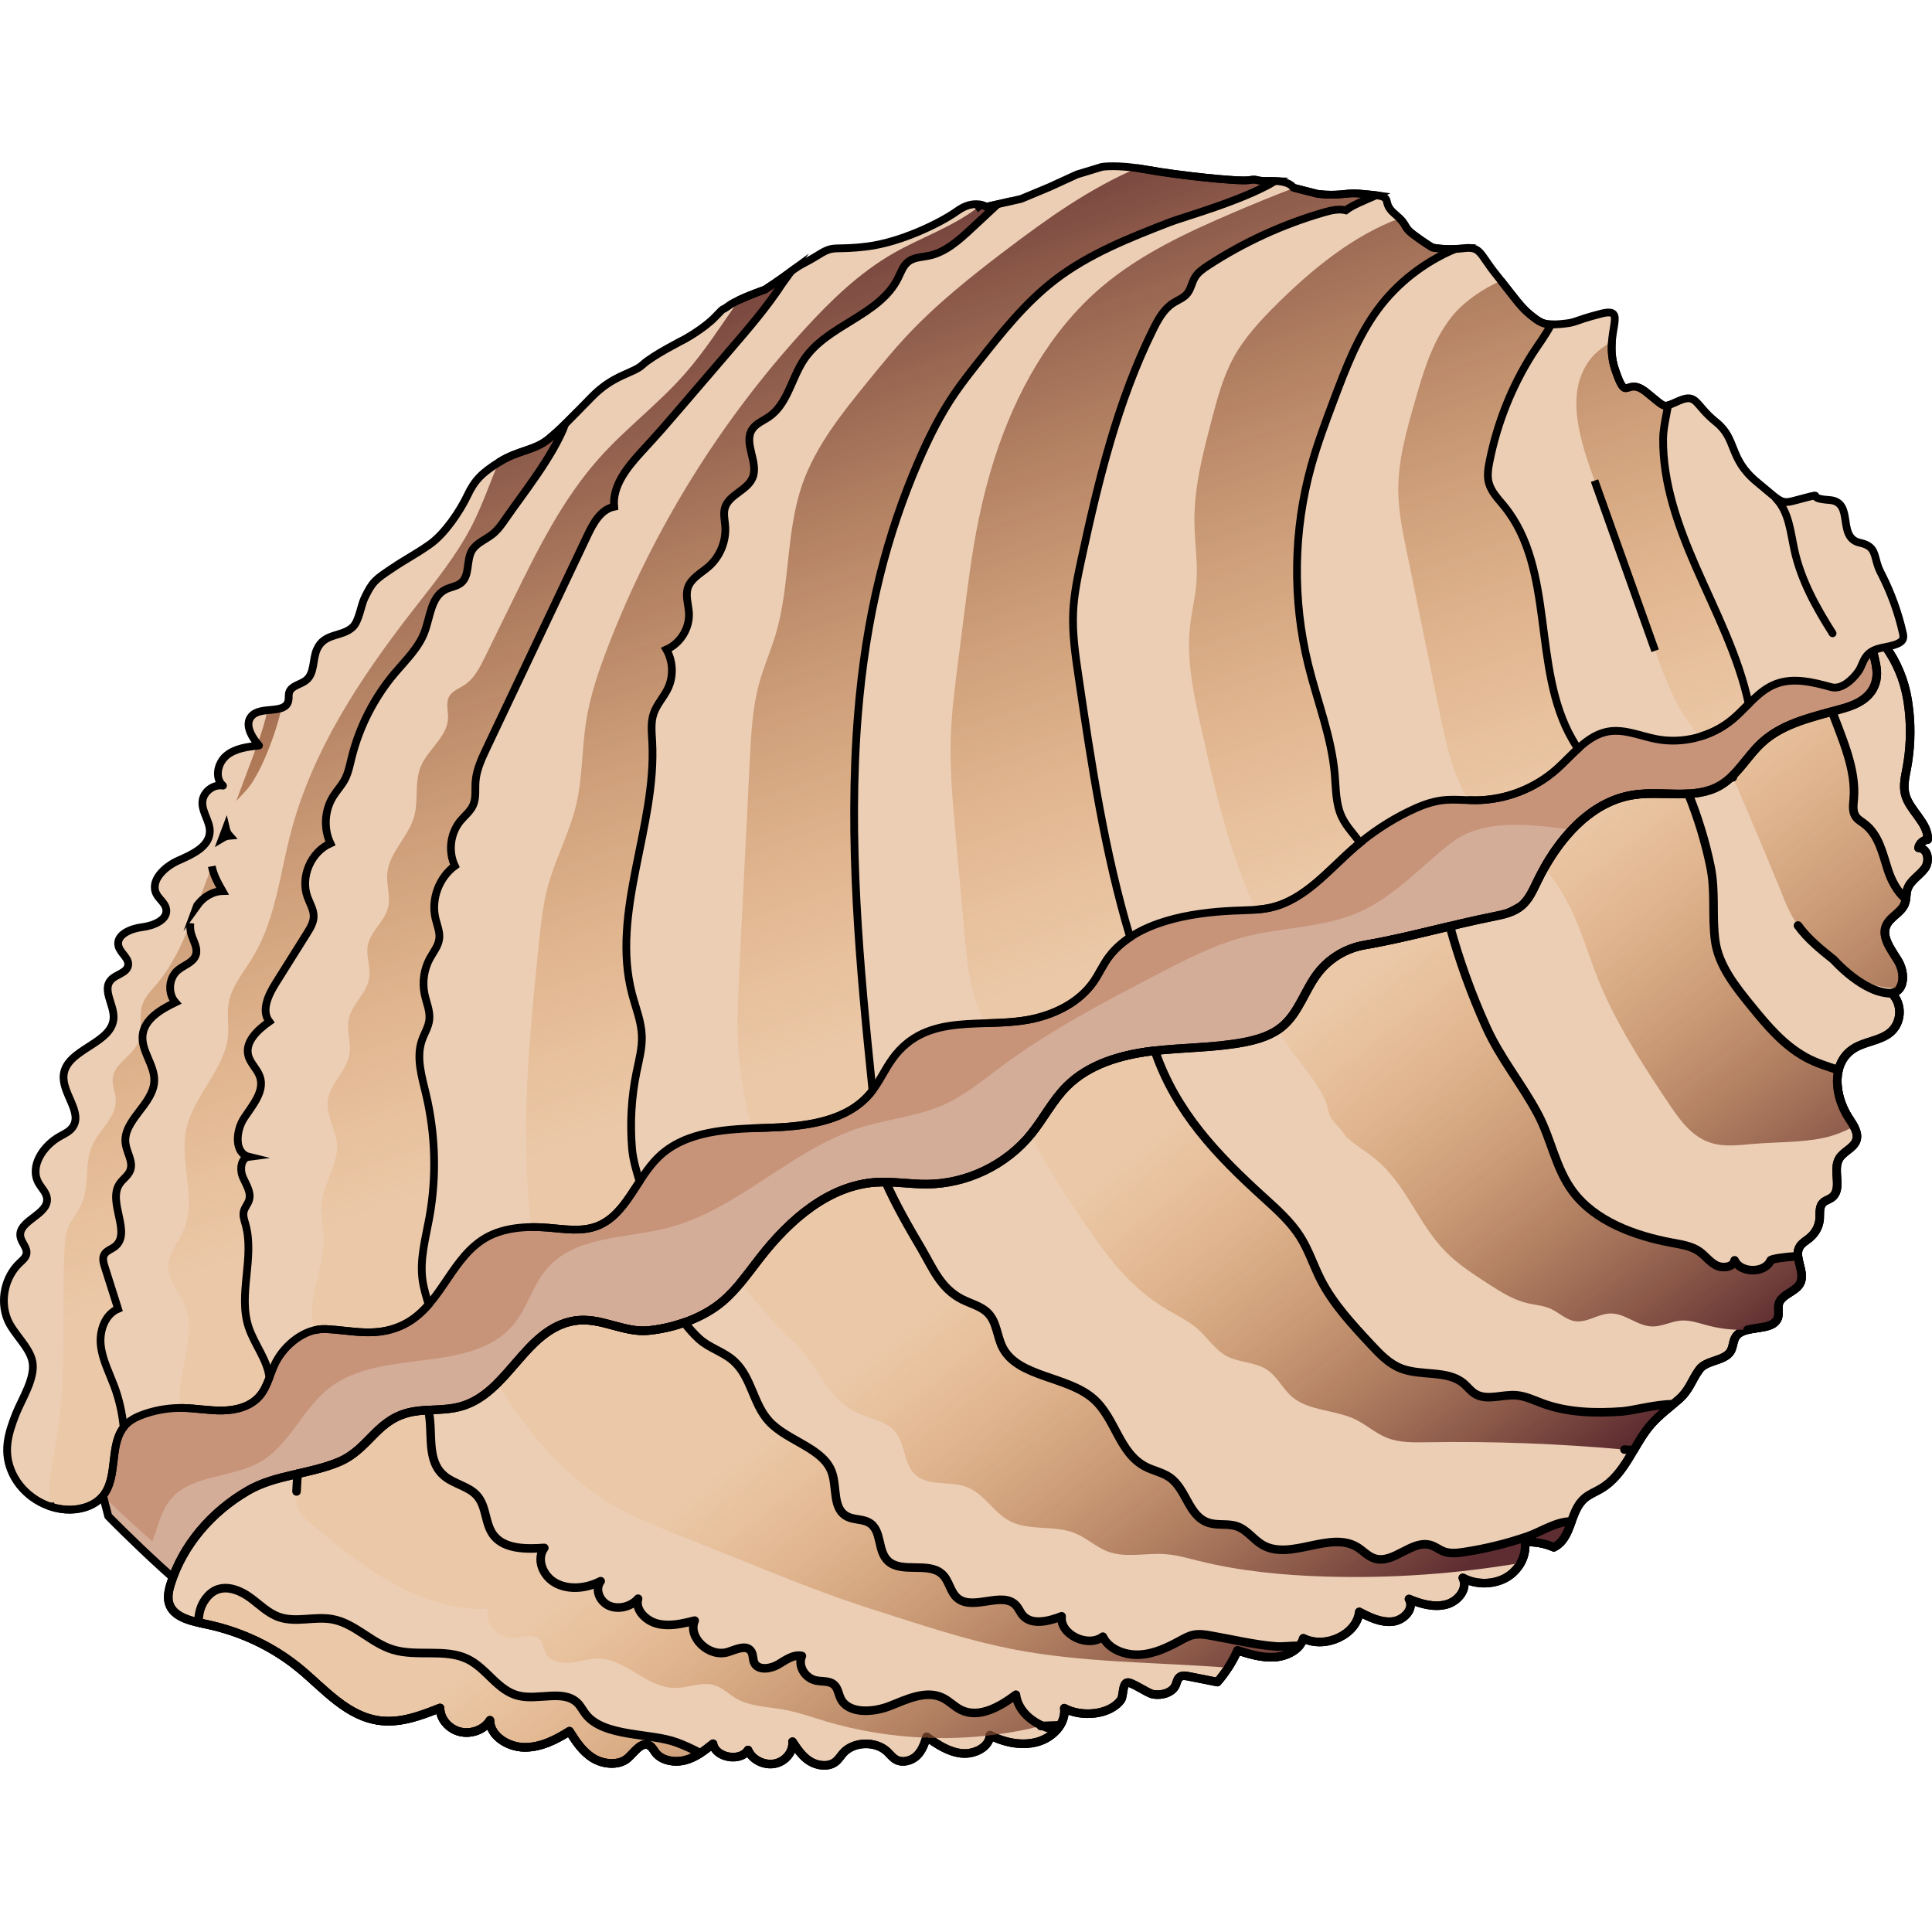 <?xml version="1.0" encoding="utf-8"?>
<!-- Created by: Science Figures, www.sciencefigures.org, Generator: Science Figures Editor -->
<svg version="1.1" id="Layer_1" xmlns="http://www.w3.org/2000/svg" xmlns:xlink="http://www.w3.org/1999/xlink" 
	 width="800px" height="800px" viewBox="0 0 249.353 207.443" enable-background="new 0 0 249.353 207.443"
	 xml:space="preserve">
<g>
	<g>
		<path fill="#D4AD99" d="M13.973,174.728c0,0,12.354,12.661,18.258,15.245c5.904,2.584,11.384,5.552,13.241,2.606
			c1.857-2.946,7.759-20.635,11.752-21.393c3.993-0.758,6.241-9.284,10.639-11.516c4.398-2.232,14.62-4.484,21.187-9.469
			c6.566-4.985,9.889-2.829,15.494-6.469c5.605-3.64,25.006-11.39,29.762-14.263s44.649-24.091,55.438-29.959
			c10.789-5.868,29.832-16.269,38.933-17.525c13.029-1.798,5.051-8.288,15.983-10.194c0,0-0.671-9.69-1.56-11.104
			c-0.889-1.414-19.974-3.332-19.974-3.332l-93.859,31.926l-72.293,41.421l-27.984,20.382l-11.316,4.842l-4.572,15.428
			L13.973,174.728z"/>
		<path fill="#C7947A" d="M244.444,70.959c0,0-0.565-9.279-1.437-10.625c-0.871-1.346-19.882-2.979-19.882-2.979l-93.942,31.606
			l-72.537,40.475l-28.125,19.835l-11.337,4.762l-4.725,14.836l0.833,3.224c0,0,2.804,2.761,6.367,5.9
			c0.709-1.789,1.058-3.762,2.24-5.274c2.653-3.396,7.972-2.844,11.704-4.999c3.783-2.184,5.44-6.841,8.885-9.526
			c6.79-5.292,18.456-1.609,23.874-8.3c1.74-2.149,2.429-5.014,4.231-7.112c3.629-4.223,10.1-3.874,15.498-5.241
			c9.154-2.319,16.033-10.159,25.042-12.987c3.539-1.111,7.333-1.419,10.716-2.942c2.705-1.217,5.01-3.15,7.39-4.92
			c6.262-4.656,13.216-8.283,20.136-11.889c3.681-1.918,7.403-3.852,11.424-4.877c4.843-1.234,10.047-1.132,14.618-3.15
			c4.558-2.013,7.966-5.898,11.901-8.954c6.131-4.761,16.566-0.654,24.321-0.981c0.021-0.001,0.042-0.003,0.064-0.004
			c6.48-2.967,12.601-5.352,16.692-5.938C237.485,79.599,244.444,70.959,244.444,70.959z"/>
		
			<path fill="none" stroke="#000000" stroke-width="1.023" stroke-linecap="round" stroke-linejoin="round" stroke-miterlimit="10" d="
			M13.973,174.728c0,0,12.354,12.661,18.258,15.245c5.904,2.584,11.384,5.552,13.241,2.606c1.857-2.946,7.759-20.635,11.752-21.393
			c3.993-0.758,6.241-9.284,10.639-11.516c4.398-2.232,14.62-4.484,21.187-9.469c6.566-4.985,9.889-2.829,15.494-6.469
			c5.605-3.64,25.006-11.39,29.762-14.263s44.649-24.091,55.438-29.959c10.789-5.868,29.832-16.269,38.933-17.525
			c13.029-1.798,11.717-8.235,15.983-10.194c0,0-0.671-9.69-1.56-11.104c-0.889-1.414-19.974-3.332-19.974-3.332l-93.859,31.926
			l-72.293,41.421l-27.984,20.382l-11.316,4.842l-4.572,15.428L13.973,174.728z"/>
		<path fill="#ECCEB4" d="M241.545,60.624c1.841,1.46,3.141,3.733,3.898,5.826c0.508,1.404,0.793,2.866,0.949,4.332
			c0.263,2.466,0.166,4.958-0.288,7.391c-0.21,1.123-0.494,2.277-0.208,3.393c0.54,2.104,3.01,3.693,2.898,5.841
			c-0.595,0.069-1.101,0.528-1.177,1.067c1.238,0.029,1.483,1.735,0.797,2.658c-0.686,0.923-1.856,1.565-2.224,2.63
			c-0.218,0.632-0.118,1.335-0.37,1.957c-0.442,1.09-1.835,1.651-2.344,2.716c-0.724,1.513,0.592,3.146,1.484,4.607
			c0.892,1.461,0.978,3.849-0.806,4.2c1.467,1.429,1.303,3.953-0.336,5.171c-1.273,0.946-3.085,1.073-4.461,1.892
			c-3.068,1.827-2.638,6.158-0.737,9.058c0.594,0.905,1.323,1.936,0.945,2.918c-0.367,0.954-1.623,1.379-2.169,2.258
			c-0.967,1.56,0.533,4.049-1.051,5.115c-0.322,0.217-0.731,0.324-1.016,0.58c-0.58,0.52-0.425,1.383-0.476,2.126
			c-0.064,0.924-0.531,1.814-1.277,2.437c-0.431,0.36-0.959,0.643-1.262,1.098c-0.93,1.4,0.807,3.353-0.006,4.813
			c-0.596,1.071-2.34,1.386-2.714,2.539c-0.201,0.618,0.069,1.313-0.159,1.923c-0.676,1.803-4.307,0.772-5.402,2.393
			c-0.383,0.566-0.319,1.311-0.677,1.891c-0.794,1.288-3.132,1.112-4.026,2.344c-1.098,1.513-1.234,2.67-2.818,4.004
			c-1.16,0.977-2.353,1.879-3.356,3.002c-2.339,2.62-3.305,6.455-6.526,8.376c-0.687,0.41-1.464,0.707-2.07,1.21
			c-2.022,1.681-1.609,5.148-4.015,6.35c-1.16-0.506-2.46-0.738-3.736-0.667c0.223,1.778-0.74,3.618-2.391,4.571
			c-1.652,0.952-3.914,0.972-5.618,0.048c0.683,1.375-0.558,3.02-2.141,3.436c-1.583,0.416-3.296-0.069-4.804-0.707
			c0.736,1.218-0.619,2.744-2.128,2.91c-1.509,0.165-2.962-0.552-4.291-1.245c-0.303,2.907-4.375,4.828-7.223,3.408
			c-0.399,1.432-2.069,2.316-3.699,2.428s-3.239-0.385-4.793-0.874c-0.648,1.468-1.526,2.85-2.6,4.092
			c-1.239-0.246-2.478-0.492-3.716-0.738c-0.36-0.071-0.762-0.137-1.069,0.04c-0.388,0.224-0.431,0.709-0.601,1.097
			c-0.422,0.966-1.761,1.372-2.899,1.18c-0.746-0.126-2.874-1.692-3.392-1.5c-0.591,0.219-0.432,1.743-0.771,2.215
			c-1.44,2.005-5.166,2.265-7.307,1.077c0.231,1.927-1.395,3.751-3.422,4.336c-2.027,0.585-4.301,0.113-6.172-0.849
			c-0.057,1.535-2,2.521-3.688,2.338s-3.132-1.17-4.482-2.12c-0.28,0.859-0.579,1.75-1.246,2.407
			c-0.667,0.657-1.816,1.004-2.681,0.547c-0.477-0.252-0.786-0.694-1.17-1.054c-1.487-1.397-4.302-1.321-5.645,0.151
			c-0.362,0.397-0.628,0.874-1.069,1.2c-0.907,0.67-2.321,0.488-3.294-0.13c-0.973-0.618-1.607-1.574-2.212-2.5
			c0.132,1.288-0.914,2.573-2.306,2.834s-2.949-0.536-3.433-1.758c-0.979,1.576-4.225,0.993-4.52-0.812
			c-1.07,0.857-2.185,1.736-3.558,2.109c-1.373,0.373-3.083,0.092-3.891-0.998c-0.228-0.308-0.391-0.68-0.738-0.877
			c-1.05-0.599-1.939,0.855-2.82,1.622c-1.163,1.012-3.155,0.827-4.504-0.013c-1.349-0.841-2.207-2.173-3.02-3.46
			c-1.748,1.104-3.72,2.119-5.867,2.077s-4.412-1.54-4.393-3.484c-0.72,1.197-2.399,1.839-3.867,1.477
			c-1.468-0.362-2.587-1.692-2.578-3.064c-2.422,0.962-4.993,1.945-7.638,1.647c-4.307-0.485-7.241-4.068-10.466-6.733
			c-3.377-2.79-7.551-4.779-11.984-5.711c-1.833-0.385-4.019-0.805-4.753-2.379c-0.421-0.902-0.206-1.928,0.086-2.86
			c1.549-4.951,5.211-9.271,9.971-12.029c3.588-2.078,7.996-2.095,11.783-3.717c4.011-1.718,4.836-5.707,9.682-6.494
			c1.921-0.312,3.939-0.112,5.814-0.594c6.335-1.628,8.367-10.056,14.858-11.111c3.332-0.542,6.313,1.58,9.538,1.265
			c3.318-0.324,7.018-1.592,9.568-3.754c1.916-1.624,3.353-3.732,4.901-5.715c3.767-4.827,8.828-9.272,14.928-9.667
			c2.191-0.142,4.386,0.253,6.583,0.235c5.149-0.042,10.213-2.491,13.449-6.504c1.598-1.981,2.767-4.312,4.564-6.112
			c2.834-2.839,6.913-4.04,10.89-4.539c3.977-0.499,8.028-0.405,11.964-1.154c1.805-0.343,3.634-0.894,5.031-2.088
			c2.098-1.793,2.869-4.702,4.568-6.882c1.456-1.869,3.617-3.165,5.946-3.567c5.766-0.996,11.096-2.587,16.835-3.723
			c1.223-0.242,2.489-0.542,3.446-1.342c0.956-0.798,1.481-1.989,2.024-3.115c2.539-5.264,6.734-10.353,12.491-11.217
			c3.732-0.56,7.874,0.689,11.135-1.206c2.237-1.3,3.49-3.793,5.4-5.542c2.862-2.622,6.902-3.359,10.623-4.446
			c1.683-0.492,3.419-1.348,4.012-3.195C242.762,64.988,241.181,62.874,241.545,60.624z"/>
		
			<path fill="none" stroke="#000000" stroke-width="1.108" stroke-linecap="round" stroke-linejoin="round" stroke-miterlimit="10" d="
			M241.545,60.624c1.841,1.46,3.141,3.733,3.898,5.826c0.508,1.404,0.793,2.866,0.949,4.332c0.263,2.466,0.166,4.958-0.288,7.391
			c-0.21,1.123-0.494,2.277-0.208,3.393c0.54,2.104,3.01,3.693,2.898,5.841c-0.595,0.069-1.101,0.528-1.177,1.067
			c1.238,0.029,1.483,1.735,0.797,2.658c-0.686,0.923-1.856,1.565-2.224,2.63c-0.218,0.632-0.118,1.335-0.37,1.957
			c-0.442,1.09-1.835,1.651-2.344,2.716c-0.724,1.513,0.592,3.146,1.484,4.607c0.892,1.461,0.978,3.849-0.806,4.2
			c1.467,1.429,1.303,3.953-0.336,5.171c-1.273,0.946-3.085,1.073-4.461,1.892c-3.068,1.827-2.638,6.158-0.737,9.058
			c0.594,0.905,1.323,1.936,0.945,2.918c-0.367,0.954-1.623,1.379-2.169,2.258c-0.967,1.56,0.533,4.049-1.051,5.115
			c-0.322,0.217-0.731,0.324-1.016,0.58c-0.58,0.52-0.425,1.383-0.476,2.126c-0.064,0.924-0.531,1.814-1.277,2.437
			c-0.431,0.36-0.959,0.643-1.262,1.098c-0.93,1.4,0.807,3.353-0.006,4.813c-0.596,1.071-2.34,1.386-2.714,2.539
			c-0.201,0.618,0.069,1.313-0.159,1.923c-0.676,1.803-4.307,0.772-5.402,2.393c-0.383,0.566-0.319,1.311-0.677,1.891
			c-0.794,1.288-3.132,1.112-4.026,2.344c-1.098,1.513-1.234,2.67-2.818,4.004c-1.16,0.977-2.353,1.879-3.356,3.002
			c-2.339,2.62-3.305,6.455-6.526,8.376c-0.687,0.41-1.464,0.707-2.07,1.21c-2.022,1.681-1.609,5.148-4.015,6.35
			c-1.16-0.506-2.46-0.738-3.736-0.667c0.223,1.778-0.74,3.618-2.391,4.571c-1.652,0.952-3.914,0.972-5.618,0.048
			c0.683,1.375-0.558,3.02-2.141,3.436c-1.583,0.416-3.296-0.069-4.804-0.707c0.736,1.218-0.619,2.744-2.128,2.91
			c-1.509,0.165-2.962-0.552-4.291-1.245c-0.303,2.907-4.375,4.828-7.223,3.408c-0.399,1.432-2.069,2.316-3.699,2.428
			s-3.239-0.385-4.793-0.874c-0.648,1.468-1.526,2.85-2.6,4.092c-1.239-0.246-2.478-0.492-3.716-0.738
			c-0.36-0.071-0.762-0.137-1.069,0.04c-0.388,0.224-0.431,0.709-0.601,1.097c-0.422,0.966-1.761,1.372-2.899,1.18
			c-0.746-0.126-2.874-1.692-3.392-1.5c-0.591,0.219-0.432,1.743-0.771,2.215c-1.44,2.005-5.166,2.265-7.307,1.077
			c0.231,1.927-1.395,3.751-3.422,4.336c-2.027,0.585-4.301,0.113-6.172-0.849c-0.057,1.535-2,2.521-3.688,2.338
			s-3.132-1.17-4.482-2.12c-0.28,0.859-0.579,1.75-1.246,2.407c-0.667,0.657-1.816,1.004-2.681,0.547
			c-0.477-0.252-0.786-0.694-1.17-1.054c-1.487-1.397-4.302-1.321-5.645,0.151c-0.362,0.397-0.628,0.874-1.069,1.2
			c-0.907,0.67-2.321,0.488-3.294-0.13c-0.973-0.618-1.607-1.574-2.212-2.5c0.132,1.288-0.914,2.573-2.306,2.834
			s-2.949-0.536-3.433-1.758c-0.979,1.576-4.225,0.993-4.52-0.812c-1.07,0.857-2.185,1.736-3.558,2.109
			c-1.373,0.373-3.083,0.092-3.891-0.998c-0.228-0.308-0.391-0.68-0.738-0.877c-1.05-0.599-1.939,0.855-2.82,1.622
			c-1.163,1.012-3.155,0.827-4.504-0.013c-1.349-0.841-2.207-2.173-3.02-3.46c-1.748,1.104-3.72,2.119-5.867,2.077
			s-4.412-1.54-4.393-3.484c-0.72,1.197-2.399,1.839-3.867,1.477c-1.468-0.362-2.587-1.692-2.578-3.064
			c-2.422,0.962-4.993,1.945-7.638,1.647c-4.307-0.485-7.241-4.068-10.466-6.733c-3.377-2.79-7.551-4.779-11.984-5.711
			c-1.833-0.385-4.019-0.805-4.753-2.379c-0.421-0.902-0.206-1.928,0.086-2.86c1.549-4.951,5.211-9.271,9.971-12.029
			c3.588-2.078,7.996-2.095,11.783-3.717c4.011-1.718,4.836-5.707,9.682-6.494c1.921-0.312,3.939-0.112,5.814-0.594
			c6.335-1.628,8.367-10.056,14.858-11.111c3.332-0.542,6.313,1.58,9.538,1.265c3.318-0.324,7.018-1.592,9.568-3.754
			c1.916-1.624,3.353-3.732,4.901-5.715c3.767-4.827,8.828-9.272,14.928-9.667c2.191-0.142,4.386,0.253,6.583,0.235
			c5.149-0.042,10.213-2.491,13.449-6.504c1.598-1.981,2.767-4.312,4.564-6.112c2.834-2.839,6.913-4.04,10.89-4.539
			c3.977-0.499,8.028-0.405,11.964-1.154c1.805-0.343,3.634-0.894,5.031-2.088c2.098-1.793,2.869-4.702,4.568-6.882
			c1.456-1.869,3.617-3.165,5.946-3.567c5.766-0.996,11.096-2.587,16.835-3.723c1.223-0.242,2.489-0.542,3.446-1.342
			c0.956-0.798,1.481-1.989,2.024-3.115c2.539-5.264,6.734-10.353,12.491-11.217c3.732-0.56,7.874,0.689,11.135-1.206
			c2.237-1.3,3.49-3.793,5.4-5.542c2.862-2.622,6.902-3.359,10.623-4.446c1.683-0.492,3.419-1.348,4.012-3.195
			C242.762,64.988,241.181,62.874,241.545,60.624z"/>
		
			<path fill="none" stroke="#000000" stroke-width="1.108" stroke-linecap="round" stroke-linejoin="round" stroke-miterlimit="10" d="
			M241.545,60.624c1.841,1.46,3.141,3.733,3.898,5.826c0.508,1.404,0.793,2.866,0.949,4.332c0.263,2.466,0.166,4.958-0.288,7.391
			c-0.21,1.123-0.494,2.277-0.208,3.393c0.54,2.104,3.01,3.693,2.898,5.841c-0.595,0.069-1.101,0.528-1.177,1.067
			c1.238,0.029,1.483,1.735,0.797,2.658c-0.686,0.923-1.856,1.565-2.224,2.63c-0.218,0.632-0.118,1.335-0.37,1.957
			c-0.442,1.09-1.835,1.651-2.344,2.716c-0.724,1.513,0.592,3.146,1.484,4.607c0.892,1.461,0.978,3.849-0.806,4.2
			c1.467,1.429,1.303,3.953-0.336,5.171c-1.273,0.946-3.085,1.073-4.461,1.892c-3.068,1.827-2.638,6.158-0.737,9.058
			c0.594,0.905,1.323,1.936,0.945,2.918c-0.367,0.954-1.623,1.379-2.169,2.258c-0.967,1.56,0.533,4.049-1.051,5.115
			c-0.322,0.217-0.731,0.324-1.016,0.58c-0.58,0.52-0.425,1.383-0.476,2.126c-0.064,0.924-0.531,1.814-1.277,2.437
			c-0.431,0.36-0.959,0.643-1.262,1.098c-0.93,1.4,0.807,3.353-0.006,4.813c-0.596,1.071-2.34,1.386-2.714,2.539
			c-0.201,0.618,0.069,1.313-0.159,1.923c-0.676,1.803-4.307,0.772-5.402,2.393c-0.383,0.566-0.319,1.311-0.677,1.891
			c-0.794,1.288-3.132,1.112-4.026,2.344c-1.098,1.513-1.234,2.67-2.818,4.004c-1.16,0.977-2.353,1.879-3.356,3.002
			c-2.339,2.62-3.305,6.455-6.526,8.376c-0.687,0.41-1.464,0.707-2.07,1.21c-2.022,1.681-1.609,5.148-4.015,6.35
			c-1.16-0.506-2.46-0.738-3.736-0.667c0.223,1.778-0.74,3.618-2.391,4.571c-1.652,0.952-3.914,0.972-5.618,0.048
			c0.683,1.375-0.558,3.02-2.141,3.436c-1.583,0.416-3.296-0.069-4.804-0.707c0.736,1.218-0.619,2.744-2.128,2.91
			c-1.509,0.165-2.962-0.552-4.291-1.245c-0.303,2.907-4.375,4.828-7.223,3.408c-0.399,1.432-2.069,2.316-3.699,2.428
			s-3.239-0.385-4.793-0.874c-0.648,1.468-1.526,2.85-2.6,4.092c-1.239-0.246-2.478-0.492-3.716-0.738
			c-0.36-0.071-0.762-0.137-1.069,0.04c-0.388,0.224-0.431,0.709-0.601,1.097c-0.422,0.966-1.761,1.372-2.899,1.18
			c-0.746-0.126-2.874-1.692-3.392-1.5c-0.591,0.219-0.432,1.743-0.771,2.215c-1.44,2.005-5.166,2.265-7.307,1.077
			c0.231,1.927-1.395,3.751-3.422,4.336c-2.027,0.585-4.301,0.113-6.172-0.849c-0.057,1.535-2,2.521-3.688,2.338
			s-3.132-1.17-4.482-2.12c-0.28,0.859-0.579,1.75-1.246,2.407c-0.667,0.657-1.816,1.004-2.681,0.547
			c-0.477-0.252-0.786-0.694-1.17-1.054c-1.487-1.397-4.302-1.321-5.645,0.151c-0.362,0.397-0.628,0.874-1.069,1.2
			c-0.907,0.67-2.321,0.488-3.294-0.13c-0.973-0.618-1.607-1.574-2.212-2.5c0.132,1.288-0.914,2.573-2.306,2.834
			s-2.949-0.536-3.433-1.758c-0.979,1.576-4.225,0.993-4.52-0.812c-1.07,0.857-2.185,1.736-3.558,2.109
			c-1.373,0.373-3.083,0.092-3.891-0.998c-0.228-0.308-0.391-0.68-0.738-0.877c-1.05-0.599-1.939,0.855-2.82,1.622
			c-1.163,1.012-3.155,0.827-4.504-0.013c-1.349-0.841-2.207-2.173-3.02-3.46c-1.748,1.104-3.72,2.119-5.867,2.077
			s-4.412-1.54-4.393-3.484c-0.72,1.197-2.399,1.839-3.867,1.477c-1.468-0.362-2.587-1.692-2.578-3.064
			c-2.422,0.962-4.993,1.945-7.638,1.647c-4.307-0.485-7.241-4.068-10.466-6.733c-3.377-2.79-7.551-4.779-11.984-5.711
			c-1.833-0.385-4.019-0.805-4.753-2.379c-0.421-0.902-0.206-1.928,0.086-2.86c1.549-4.951,5.211-9.271,9.971-12.029
			c3.588-2.078,7.996-2.095,11.783-3.717c4.011-1.718,4.836-5.707,9.682-6.494c1.921-0.312,3.939-0.112,5.814-0.594
			c6.335-1.628,8.367-10.056,14.858-11.111c3.332-0.542,6.313,1.58,9.538,1.265c3.318-0.324,7.018-1.592,9.568-3.754
			c1.916-1.624,3.353-3.732,4.901-5.715c3.767-4.827,8.828-9.272,14.928-9.667c2.191-0.142,4.386,0.253,6.583,0.235
			c5.149-0.042,10.213-2.491,13.449-6.504c1.598-1.981,2.767-4.312,4.564-6.112c2.834-2.839,6.913-4.04,10.89-4.539
			c3.977-0.499,8.028-0.405,11.964-1.154c1.805-0.343,3.634-0.894,5.031-2.088c2.098-1.793,2.869-4.702,4.568-6.882
			c1.456-1.869,3.617-3.165,5.946-3.567c5.766-0.996,11.096-2.587,16.835-3.723c1.223-0.242,2.489-0.542,3.446-1.342
			c0.956-0.798,1.481-1.989,2.024-3.115c2.539-5.264,6.734-10.353,12.491-11.217c3.732-0.56,7.874,0.689,11.135-1.206
			c2.237-1.3,3.49-3.793,5.4-5.542c2.862-2.622,6.902-3.359,10.623-4.446c1.683-0.492,3.419-1.348,4.012-3.195
			C242.762,64.988,241.181,62.874,241.545,60.624z"/>
		<g>
			
				<linearGradient id="SVGID_1_" gradientUnits="userSpaceOnUse" x1="306.902" y1="-204.951" x2="288.658" y2="-271.788" gradientTransform="matrix(0.925 -0.38 0.38 0.925 -60.291 521.067)">
				<stop  offset="0" style="stop-color:#5E2D31"/>
				<stop  offset="0.99" style="stop-color:#E1923C;stop-opacity:0.1"/>
			</linearGradient>
			<path fill="url(#SVGID_1_)" d="M136.823,201.716l-2.248,0.088c0.572,0.247,1.182,0.414,1.799,0.511
				C136.543,202.125,136.692,201.926,136.823,201.716z"/>
			
				<linearGradient id="SVGID_2_" gradientUnits="userSpaceOnUse" x1="277.481" y1="-196.917" x2="259.233" y2="-263.767" gradientTransform="matrix(0.925 -0.38 0.38 0.925 -60.291 521.067)">
				<stop  offset="0" style="stop-color:#5E2D31"/>
				<stop  offset="0.99" style="stop-color:#E1923C;stop-opacity:0.1"/>
			</linearGradient>
			<path fill="url(#SVGID_2_)" d="M134.336,201.813l0.239-0.009c-1.795-0.775-3.235-2.233-3.455-4.032
				c-2.007,1.506-4.699,3.093-7.044,1.986c-0.893-0.421-1.55-1.181-2.443-1.602c-2.127-1.003-4.595,0.203-6.764,1.064
				c-2.169,0.862-5.353,1.059-6.351-0.915c-0.325-0.643-0.36-1.453-0.967-1.899c-0.601-0.441-1.469-0.31-2.22-0.464
				c-1.46-0.301-2.401-1.928-1.835-3.17c-1.114-0.236-2.114,0.548-3.065,1.105c-0.951,0.557-2.487,0.79-3.028-0.126
				c-0.313-0.53-0.124-1.245-0.551-1.706c-0.681-0.734-1.923-0.075-2.914,0.226c-2.427,0.737-5.21-1.904-4.282-4.062
				c-1.55,0.391-3.191,0.784-4.76,0.409c-1.569-0.376-2.964-1.826-2.543-3.233c-0.849,0.987-2.451,1.452-3.719,0.914
				c-1.268-0.538-1.898-2.15-1.111-3.178c-1.71,0.892-3.934,1.182-5.687,0.307c-1.752-0.874-2.68-3.113-1.586-4.6
				c-2.288,0.162-4.987,0.171-6.417-1.478c-1.325-1.527-0.947-3.876-2.342-5.351c-1.063-1.124-2.863-1.422-4.081-2.408
				c-2.484-2.012-1.456-5.568-2.123-8.556c0,0,0,0-0.001,0c-0.257,0.014-0.513,0.033-0.769,0.055
				c-0.063,0.005-0.126,0.01-0.189,0.016c-0.285,0.027-0.568,0.06-0.849,0.105c-0.003,0-0.006,0.001-0.008,0.001
				c-0.909,0.148-1.676,0.408-2.349,0.744c-0.224,0.112-0.438,0.233-0.644,0.361c-0.411,0.256-0.787,0.54-1.142,0.842
				c-0.356,0.302-0.69,0.623-1.019,0.95c-0.164,0.164-0.327,0.329-0.489,0.496c-0.444,0.454-0.893,0.91-1.375,1.343
				c-0.089,0.08-0.179,0.158-0.27,0.236c-0.685,0.584-1.449,1.117-2.393,1.521c-0.005,0.002-0.01,0.003-0.014,0.005
				c-0.45,0.192-0.91,0.36-1.375,0.513c-0.165,0.054-0.333,0.1-0.5,0.15c-0.311,0.094-0.622,0.189-0.938,0.273
				c-0.204,0.054-0.409,0.104-0.614,0.155c-0.301,0.075-0.602,0.15-0.905,0.22c-0.334,0.077-0.668,0.154-1.003,0.23
				c-0.01,0.002-0.019,0.005-0.029,0.007c-0.06,0.759-0.102,1.519-0.139,2.276c-0.038,0.785-0.067,1.6,0.263,2.332
				c0.336,0.745,1.008,1.321,1.659,1.872c6.493,5.49,14.054,11.355,22.846,10.937c-0.655,1.77,1.175,3.913,3.241,3.794
				c1.12-0.064,2.405-0.62,3.25,0.062c0.614,0.497,0.574,1.372,0.977,2.021c0.584,0.941,1.967,1.207,3.141,1.082
				c1.174-0.125,2.303-0.534,3.487-0.531c3.634,0.008,6.315,3.764,9.949,3.793c1.738,0.014,3.487-0.849,5.14-0.34
				c1.041,0.32,1.803,1.124,2.725,1.67c1.822,1.08,4.123,1.09,6.249,1.477c1.815,0.331,3.551,0.954,5.311,1.483
				c4.221,1.268,8.63,1.968,13.054,2.138c0.012-0.037,0.026-0.074,0.037-0.111l0,0l0,0c0.058,0.041,0.117,0.082,0.176,0.122
				c2.672,0.092,5.347-0.011,7.991-0.322c0-0.006,0.003-0.012,0.004-0.018c0.009,0.005,0.019,0.009,0.029,0.013
				C130.01,202.748,132.197,202.356,134.336,201.813z"/>
			
				<linearGradient id="SVGID_3_" gradientUnits="userSpaceOnUse" x1="427.654" y1="-238.237" x2="409.377" y2="-305.196" gradientTransform="matrix(0.925 -0.38 0.38 0.925 -60.291 521.067)">
				<stop  offset="0" style="stop-color:#5E2D31"/>
				<stop  offset="0.99" style="stop-color:#E1923C;stop-opacity:0.1"/>
			</linearGradient>
			<path fill="url(#SVGID_3_)" d="M233.07,115.516c-2.911-1.609-4.976-4.093-6.973-6.539c-2.109-2.583-4.291-5.326-4.722-8.496
				c-0.438-3.227,0.061-6.318-0.605-9.569c-0.659-3.22-1.629-6.373-2.861-9.421c-2.302,0.126-4.747-0.21-7.039,0.134
				c-5.069,0.761-8.926,4.8-11.509,9.348c0.448,0.643,0.92,1.273,1.368,1.912c3.193,4.553,4.109,9.585,6.358,14.498
				c2.304,5.033,5.337,9.694,8.417,14.275c1.342,1.996,2.886,4.128,5.319,4.892c1.765,0.554,3.681,0.28,5.529,0.127
				c2.972-0.246,5.998-0.16,8.906-0.746c1.251-0.252,2.737-0.796,4.018-1.516c-0.09-0.168-0.191-0.333-0.294-0.496
				c-0.027-0.043-0.055-0.087-0.083-0.13c-0.088-0.137-0.178-0.274-0.265-0.406c-0.004-0.006-0.009-0.013-0.013-0.02
				c-0.137-0.209-0.264-0.427-0.385-0.649c-0.036-0.067-0.069-0.135-0.104-0.202c-0.083-0.162-0.162-0.326-0.236-0.493
				c-0.034-0.076-0.066-0.152-0.098-0.229c-0.073-0.177-0.139-0.356-0.201-0.537c-0.021-0.061-0.044-0.122-0.064-0.183
				c-0.157-0.493-0.271-0.995-0.338-1.496c-0.008-0.057-0.012-0.114-0.019-0.17c-0.022-0.198-0.036-0.395-0.043-0.591
				c-0.002-0.06-0.004-0.12-0.004-0.18c-0.001-0.213,0.007-0.424,0.026-0.633c0.003-0.032,0.003-0.065,0.007-0.098
				c0.027-0.251,0.067-0.497,0.125-0.737C235.852,116.678,234.382,116.241,233.07,115.516z"/>
			
				<linearGradient id="SVGID_4_" gradientUnits="userSpaceOnUse" x1="250.376" y1="-189.462" x2="232.129" y2="-256.309" gradientTransform="matrix(0.925 -0.38 0.38 0.925 -60.291 521.067)">
				<stop  offset="0" style="stop-color:#5E2D31"/>
				<stop  offset="0.99" style="stop-color:#E1923C;stop-opacity:0.1"/>
			</linearGradient>
			<path fill="url(#SVGID_4_)" d="M89.458,205.838c0.037-0.018,0.07-0.042,0.107-0.06c0.277-0.137,0.547-0.285,0.806-0.451
				c0,0,0,0,0,0c-0.975-0.541-2-1.007-3.029-1.388c-3.429-1.269-9.408-0.666-11.745-3.645c-0.38-0.484-0.638-1.049-1.088-1.481
				c-1.809-1.737-5.028-0.297-7.566-0.905c-2.734-0.656-4.102-3.524-6.602-4.736c-2.898-1.404-6.532-0.264-9.638-1.219
				c-2.846-0.875-4.91-3.407-7.854-3.925c-2.223-0.391-4.595,0.451-6.731-0.244c-1.475-0.48-2.562-1.607-3.781-2.506
				c-1.219-0.899-2.875-1.613-4.306-1.071c-0.614,0.233-1.105,0.675-1.476,1.174c-0.686,0.921-0.955,1.986-0.914,3.077
				c0.001,0,0.002,0,0.003,0.001c0.356,0.082,0.711,0.158,1.053,0.23c0.002,0,0.004,0.001,0.005,0.001
				c2.217,0.466,4.368,1.196,6.388,2.158c0.505,0.241,1.002,0.496,1.489,0.765c1.462,0.807,2.841,1.741,4.107,2.787
				c3.225,2.665,6.16,6.248,10.466,6.733c1.323,0.149,2.627-0.022,3.903-0.351c1.276-0.329,2.524-0.815,3.736-1.296
				c-0.004,0.515,0.151,1.023,0.424,1.477c0.091,0.151,0.195,0.297,0.31,0.434c0.231,0.275,0.508,0.518,0.819,0.715
				c0.156,0.098,0.32,0.185,0.491,0.259s0.349,0.134,0.533,0.179c1.468,0.362,3.147-0.28,3.867-1.477
				c-0.02,1.944,2.245,3.442,4.393,3.484c2.147,0.042,4.118-0.973,5.867-2.077c0.406,0.643,0.824,1.298,1.309,1.897
				c0.485,0.599,1.036,1.142,1.711,1.563c0.169,0.105,0.347,0.2,0.533,0.283c0.015,0.007,0.032,0.011,0.048,0.018
				c0.423,0.185,0.88,0.304,1.341,0.36c0.284,0.034,0.566,0.043,0.843,0.021c0.252-0.02,0.5-0.055,0.734-0.126c0,0,0,0,0,0
				c0.371-0.112,0.714-0.29,1.004-0.543c0.44-0.384,0.883-0.939,1.347-1.323c0.232-0.192,0.469-0.342,0.714-0.406
				c0.04-0.01,0.081-0.003,0.122-0.009c0.207-0.029,0.418-0.01,0.638,0.116l0,0l0,0c0.026,0.015,0.044,0.036,0.067,0.052
				c0.298,0.206,0.459,0.54,0.67,0.825c0.505,0.682,1.363,1.047,2.27,1.134c0.544,0.052,1.107,0.004,1.622-0.136
				C88.814,206.114,89.143,205.988,89.458,205.838z"/>
			
				<linearGradient id="SVGID_5_" gradientUnits="userSpaceOnUse" x1="307.63" y1="-205.21" x2="289.377" y2="-272.077" gradientTransform="matrix(0.925 -0.38 0.38 0.925 -60.291 521.067)">
				<stop  offset="0" style="stop-color:#5E2D31"/>
				<stop  offset="0.99" style="stop-color:#E1923C;stop-opacity:0.1"/>
			</linearGradient>
			<path fill="url(#SVGID_5_)" d="M165.327,192.792c0.066-0.015,0.132-0.031,0.197-0.048c0.53-0.141,1.031-0.363,1.461-0.657
				c0.052-0.036,0.103-0.073,0.153-0.111c0.207-0.157,0.401-0.326,0.561-0.518c-1.06-0.01-2.195,0.151-3.079,0.08
				c-2.76-0.221-5.541-0.9-8.263-1.378c-0.754-0.133-1.533-0.265-2.28-0.119c-0.639,0.125-1.204,0.444-1.761,0.749
				c-1.615,0.885-3.351,1.715-5.247,1.814s-3.989-0.722-4.726-2.32c-1.962,1.486-5.607-0.316-5.323-2.632
				c-1.628,0.645-3.82,1.182-4.971-0.072c-0.387-0.422-0.562-0.979-0.965-1.389c-1.726-1.756-5.322,0.673-7.366-0.775
				c-1.117-0.792-1.154-2.373-2.181-3.26c-1.769-1.526-5.134-0.055-6.88-1.604c-1.492-1.325-0.753-4.041-2.541-5.017
				c-0.795-0.434-1.822-0.326-2.651-0.704c-2.084-0.949-1.387-3.753-2.102-5.76c-1.126-3.161-5.706-4.007-8.075-6.557
				c-2.089-2.248-2.253-5.619-4.504-7.735c-1.353-1.272-3.199-1.701-4.556-2.941c-0.667-0.609-1.312-1.335-1.896-2.111
				c-1.533,0.54-3.129,0.896-4.649,1.044c-3.186,0.311-6.135-1.746-9.419-1.274c-0.079,0.013-0.158,0.022-0.236,0.037
				c-0.325,0.058-0.639,0.134-0.943,0.227c-0.134,0.042-0.263,0.092-0.392,0.141c-0.183,0.067-0.362,0.138-0.538,0.217
				c-0.196,0.089-0.389,0.183-0.577,0.286c-0.04,0.022-0.079,0.045-0.119,0.067c-0.668,0.376-1.292,0.83-1.881,1.335
				c-0.003,0.003-0.006,0.006-0.01,0.008c-0.23,0.197-0.453,0.403-0.674,0.612c-1.65,1.598-3.092,3.552-4.746,5.185
				c3.939,6.141,8.511,11.946,15.04,15.733c2.598,1.507,5.43,2.643,8.248,3.772c3.454,1.384,6.908,2.768,10.361,4.151
				c3.567,1.429,7.135,2.859,10.771,4.133c2.407,0.843,4.841,1.618,7.275,2.393c4.857,1.546,9.73,3.095,14.752,4.081
				c9.16,1.798,18.588,1.68,27.913,2.413c0.229-0.355,0.445-0.717,0.646-1.086c0.003-0.005,0.006-0.011,0.009-0.016
				c0.203-0.373,0.391-0.753,0.561-1.14c0.777,0.245,1.567,0.491,2.368,0.662c0.8,0.171,1.61,0.268,2.425,0.212
				C164.787,192.901,165.059,192.853,165.327,192.792z"/>
			
				<linearGradient id="SVGID_6_" gradientUnits="userSpaceOnUse" x1="451.037" y1="-244.649" x2="432.749" y2="-311.647" gradientTransform="matrix(0.925 -0.38 0.38 0.925 -60.291 521.067)">
				<stop  offset="0" style="stop-color:#5E2D31"/>
				<stop  offset="0.99" style="stop-color:#E1923C;stop-opacity:0.1"/>
			</linearGradient>
			<path fill="url(#SVGID_6_)" d="M245.822,95.717c0.084-0.207,0.124-0.424,0.154-0.644c-1.12-0.946-1.874-2.394-2.317-3.761
				c-0.694-2.137-1.17-4.537-3.069-5.965c-0.358-0.269-0.764-0.501-1.03-0.846c-0.505-0.656-0.376-1.526-0.307-2.316
				c0.333-3.799-1.457-7.708-2.796-11.314c-3.254,0.889-6.589,1.749-9.052,4.005c-1.413,1.295-2.468,2.994-3.827,4.318
				c0.025,0.057,0.048,0.115,0.072,0.171c2.079,4.805,4.088,9.551,6.068,14.379c0.643,1.637,1.296,3.292,2.342,4.753
				c1.223,1.708,2.931,3.08,4.616,4.429c1.42,1.136,2.868,2.289,4.589,2.999c1.24,0.511,2.657,0.757,3.975,0.568
				c0.49-0.783,0.399-2.005-0.041-2.994c-0.013-0.029-0.026-0.059-0.04-0.088c-0.061-0.128-0.125-0.253-0.197-0.371
				c-0.203-0.332-0.427-0.674-0.645-1.021c-0.261-0.415-0.512-0.838-0.703-1.263c-0.088-0.195-0.162-0.39-0.22-0.586
				c-0.172-0.586-0.188-1.17,0.084-1.737c0.191-0.399,0.506-0.728,0.849-1.04c0.457-0.416,0.963-0.803,1.288-1.29
				c0.081-0.122,0.151-0.25,0.207-0.386C245.822,95.718,245.822,95.717,245.822,95.717z"/>
			
				<linearGradient id="SVGID_7_" gradientUnits="userSpaceOnUse" x1="398.35" y1="-230.172" x2="380.081" y2="-297.099" gradientTransform="matrix(0.925 -0.38 0.38 0.925 -60.291 521.067)">
				<stop  offset="0" style="stop-color:#5E2D31"/>
				<stop  offset="0.99" style="stop-color:#E1923C;stop-opacity:0.1"/>
			</linearGradient>
			<path fill="url(#SVGID_7_)" d="M232.508,144.048c0.018-0.153,0.024-0.308,0.014-0.467c-0.001-0.024-0.001-0.048-0.003-0.072
				c-0.069-0.765-0.392-1.578-0.463-2.336c-1.806,0.106-3.461,0.356-3.544,0.556c-0.698,1.679-3.897,1.666-4.637-0.019
				c-0.127,0.885-1.535,1.088-2.394,0.636c-0.859-0.452-1.409-1.269-2.204-1.811c-0.983-0.671-2.245-0.865-3.446-1.086
				c-4.931-0.908-9.995-2.822-12.827-6.612c-2.242-3.001-2.783-6.756-4.52-10.016c-2.096-3.932-4.844-7.178-6.682-11.257
				c-1.895-4.204-3.463-8.535-4.675-12.981c-3.656,0.871-7.261,1.783-11.053,2.438c-2.33,0.402-4.49,1.698-5.946,3.567
				c-1.7,2.181-2.47,5.089-4.568,6.882c-0.181,0.155-0.37,0.298-0.565,0.432c0.427,0.923,1.009,1.774,1.593,2.611
				c1.446,2.072,3.415,4.218,4.453,6.526c0.292,0.648,0.321,1.371,0.611,2.018c0.446,0.997,1.621,1.735,1.997,2.652
				c1.21,1.112,2.691,1.949,3.958,3.006c3.931,3.28,5.45,8.332,9.025,11.931c1.606,1.617,3.581,2.892,5.537,4.152
				c1.533,0.988,3.111,1.995,4.922,2.432c1.014,0.244,2.091,0.308,3.034,0.728c1.091,0.486,1.96,1.431,3.156,1.606
				c1.579,0.231,2.994-0.977,4.588-0.995c1.89-0.02,3.44,1.611,5.331,1.672c1.283,0.041,2.452-0.654,3.729-0.755
				c1.182-0.093,2.337,0.326,3.481,0.63c1.664,0.443,3.415,0.624,5.143,0.555c0.608-0.15,1.285-0.222,1.911-0.335
				c0.106-0.019,0.211-0.039,0.313-0.062c0.063-0.014,0.124-0.03,0.185-0.045c0.112-0.029,0.221-0.061,0.325-0.097
				c0.044-0.015,0.09-0.029,0.133-0.045c0.14-0.054,0.27-0.117,0.389-0.19c0.028-0.017,0.052-0.038,0.079-0.057
				c0.092-0.064,0.176-0.135,0.252-0.215c0.027-0.029,0.054-0.057,0.079-0.088c0.087-0.11,0.164-0.229,0.217-0.371
				c0.172-0.457,0.063-0.963,0.082-1.448c0.006-0.162,0.027-0.321,0.077-0.475c0.327-1.009,1.703-1.377,2.442-2.17
				c0.106-0.113,0.198-0.235,0.273-0.369c0.092-0.166,0.144-0.34,0.178-0.517C232.497,144.142,232.503,144.095,232.508,144.048z"/>
			
				<linearGradient id="SVGID_8_" gradientUnits="userSpaceOnUse" x1="370.354" y1="-222.461" x2="352.09" y2="-289.369" gradientTransform="matrix(0.925 -0.38 0.38 0.925 -60.291 521.067)">
				<stop  offset="0" style="stop-color:#5E2D31"/>
				<stop  offset="0.99" style="stop-color:#E1923C;stop-opacity:0.1"/>
			</linearGradient>
			<path fill="url(#SVGID_8_)" d="M214.136,161.821c0.187-0.173,0.375-0.344,0.568-0.51c0.08-0.069,0.161-0.139,0.242-0.207
				c0.327-0.277,0.657-0.552,0.99-0.826c-2.321,0.02-5.133,0.823-6.549,0.93c-3.462,0.261-7.053,0.16-10.294-1.033
				c-1.12-0.412-2.216-0.958-3.416-1.048c-1.775-0.133-3.727,0.72-5.236-0.153c-0.625-0.362-1.033-0.961-1.583-1.413
				c-2.079-1.708-5.418-0.896-7.997-1.886c-1.57-0.603-2.734-1.826-3.837-3.007c-2.473-2.649-4.978-5.343-6.576-8.489
				c-0.925-1.822-1.534-3.774-2.637-5.515c-1.187-1.874-2.897-3.428-4.586-4.958c-6.159-5.578-11.456-11.101-14.168-19.046
				c-0.165,0.019-0.331,0.033-0.495,0.054c-3.977,0.499-8.056,1.7-10.89,4.539c-1.796,1.8-2.966,4.131-4.564,6.112
				c-0.028,0.035-0.061,0.064-0.09,0.099c1.778,3.629,3.98,7.065,6.238,10.401c3.31,4.889,6.241,9.185,11.494,12.268
				c1.333,0.782,2.748,1.48,3.882,2.489c1.297,1.154,2.215,2.704,3.801,3.505c1.546,0.78,3.498,0.718,4.963,1.619
				c1.46,0.897,2.119,2.55,3.421,3.629c2.15,1.783,5.478,1.618,8.057,2.841c1.463,0.694,2.653,1.824,4.169,2.415
				c1.596,0.622,3.387,0.586,5.114,0.557c8.504-0.14,17.024,0.176,25.502,0.946c0.331,0.03,0.731,0.063,1.173,0.092
				c0.09-0.152,0.18-0.303,0.27-0.455c0.055-0.093,0.11-0.186,0.165-0.279c0.059-0.099,0.12-0.197,0.179-0.296
				c0.126-0.207,0.255-0.413,0.385-0.616c0.035-0.055,0.07-0.111,0.105-0.165c0.162-0.247,0.33-0.488,0.504-0.725
				c0.043-0.059,0.087-0.117,0.131-0.175c0.186-0.245,0.376-0.486,0.58-0.714c0.236-0.264,0.483-0.514,0.737-0.757
				C213.974,161.968,214.056,161.895,214.136,161.821z"/>
			
				<linearGradient id="SVGID_9_" gradientUnits="userSpaceOnUse" x1="341.773" y1="-214.611" x2="323.519" y2="-281.483" gradientTransform="matrix(0.925 -0.38 0.38 0.925 -60.291 521.067)">
				<stop  offset="0" style="stop-color:#5E2D31"/>
				<stop  offset="0.99" style="stop-color:#E1923C;stop-opacity:0.1"/>
			</linearGradient>
			<path fill="url(#SVGID_9_)" d="M200.984,178.472c0.044-0.032,0.082-0.069,0.124-0.102c0.086-0.069,0.173-0.138,0.25-0.215
				c0.045-0.044,0.085-0.093,0.128-0.14c0.066-0.072,0.132-0.145,0.192-0.222c0.041-0.053,0.079-0.109,0.118-0.165
				c0.054-0.077,0.107-0.154,0.156-0.235c0.037-0.06,0.071-0.122,0.106-0.184c0.045-0.081,0.09-0.163,0.132-0.248
				c0.032-0.065,0.064-0.131,0.094-0.197c0.04-0.087,0.079-0.174,0.117-0.263c0.029-0.068,0.057-0.135,0.085-0.204
				c0.037-0.093,0.074-0.186,0.11-0.28c0.027-0.07,0.053-0.14,0.08-0.211c0.045-0.121,0.089-0.242,0.133-0.364
				c0.003-0.009,0.006-0.017,0.009-0.026c-1.925-0.036-3.965,1.343-5.65,1.926c-2.647,0.915-5.399,1.593-8.201,2.018
				c-0.876,0.133-1.808,0.236-2.634-0.076c-0.569-0.215-1.042-0.612-1.622-0.8c-2.47-0.804-4.816,2.48-7.296,1.704
				c-0.883-0.276-1.488-1.01-2.269-1.479c-3.495-2.098-8.538,1.754-12.115-0.226c-1.248-0.691-2.048-1.999-3.418-2.455
				c-1.143-0.381-2.444-0.078-3.595-0.437c-2.663-0.831-2.845-4.383-5.112-5.908c-0.893-0.601-2.024-0.82-2.995-1.31
				c-3.508-1.769-3.915-6.307-6.822-8.821c-3.373-2.916-9.618-2.72-11.647-6.515c-0.8-1.495-0.741-3.378-2.001-4.589
				c-0.87-0.836-2.169-1.146-3.273-1.707c-2.784-1.417-3.769-4.02-5.24-6.521c-1.666-2.831-3.274-5.615-4.604-8.602
				c-0.414-0.005-0.829-0.011-1.243,0.016c-6.1,0.395-11.162,4.841-14.928,9.667c-0.844,1.082-1.663,2.194-2.537,3.251
				c2.064,2.741,4.304,5.391,6.801,7.639c3.04,2.737,4.155,7.157,7.896,9.041c1.722,0.867,3.902,1.129,5.147,2.515
				c1.501,1.671,1.067,4.405,2.879,5.8c1.704,1.312,4.336,0.644,6.401,1.408c2.319,0.859,3.46,3.324,5.648,4.435
				c2.5,1.27,5.717,0.475,8.336,1.524c1.545,0.619,2.746,1.831,4.314,2.401c2.29,0.832,4.856,0.144,7.306,0.31
				c1.496,0.101,2.944,0.522,4.395,0.882c5.336,1.325,10.866,1.852,16.376,2.017c8.432,0.252,16.878-0.346,25.14-1.757
				c0.225-0.406,0.389-0.839,0.486-1.285c0.002-0.01,0.006-0.02,0.008-0.029c0.042-0.198,0.064-0.399,0.077-0.6
				c0.002-0.031,0.009-0.062,0.011-0.094c0.01-0.229,0.002-0.46-0.027-0.689c0.319-0.018,0.639-0.017,0.959,0.003
				c0.958,0.059,1.907,0.284,2.777,0.664C200.704,178.659,200.849,178.569,200.984,178.472z"/>
		</g>
		<g>
			
				<path fill="none" stroke="#000000" stroke-width="1.108" stroke-linecap="round" stroke-linejoin="round" stroke-miterlimit="10" d="
				M136.823,201.716l-2.248,0.088c0.572,0.247,1.182,0.414,1.799,0.511C136.543,202.125,136.692,201.926,136.823,201.716z"/>
			
				<path fill="none" stroke="#000000" stroke-width="1.108" stroke-linecap="round" stroke-linejoin="round" stroke-miterlimit="10" d="
				M134.336,201.813l0.239-0.009c-1.795-0.775-3.235-2.233-3.455-4.032c-2.007,1.506-4.699,3.093-7.044,1.986
				c-0.893-0.421-1.55-1.181-2.443-1.602c-2.127-1.003-4.595,0.203-6.764,1.064c-2.169,0.862-5.353,1.059-6.351-0.915
				c-0.325-0.643-0.36-1.453-0.967-1.899c-0.601-0.441-1.469-0.31-2.22-0.464c-1.46-0.301-2.401-1.928-1.835-3.17
				c-1.114-0.236-2.114,0.548-3.065,1.105c-0.951,0.557-2.487,0.79-3.028-0.126c-0.313-0.53-0.124-1.245-0.551-1.706
				c-0.681-0.734-1.923-0.075-2.914,0.226c-2.427,0.737-5.21-1.904-4.282-4.062c-1.55,0.391-3.191,0.784-4.76,0.409
				c-1.569-0.376-2.964-1.826-2.543-3.233c-0.849,0.987-2.451,1.452-3.719,0.914c-1.268-0.538-1.898-2.15-1.111-3.178
				c-1.71,0.892-3.934,1.182-5.687,0.307c-1.752-0.874-2.68-3.113-1.586-4.6c-2.288,0.162-4.987,0.171-6.417-1.478
				c-1.325-1.527-0.947-3.876-2.342-5.351c-1.063-1.124-2.863-1.422-4.081-2.408c-2.484-2.012-1.456-5.568-2.123-8.556
				c0,0,0,0-0.001,0c-0.257,0.014-0.513,0.033-0.769,0.055c-0.063,0.005-0.126,0.01-0.189,0.016
				c-0.285,0.027-0.568,0.06-0.849,0.105c-0.003,0-0.006,0.001-0.008,0.001c-0.909,0.148-1.676,0.408-2.349,0.744
				c-0.224,0.112-0.438,0.233-0.644,0.361c-0.411,0.256-0.787,0.54-1.142,0.842c-0.356,0.302-0.69,0.623-1.019,0.95
				c-0.164,0.164-0.327,0.329-0.489,0.496c-0.444,0.454-0.893,0.91-1.375,1.343c-0.089,0.08-0.179,0.158-0.27,0.236
				c-0.685,0.584-1.449,1.117-2.393,1.521c-0.005,0.002-0.01,0.003-0.014,0.005c-0.45,0.192-0.91,0.36-1.375,0.513
				c-0.165,0.054-0.333,0.1-0.5,0.15c-0.311,0.094-0.622,0.189-0.938,0.273c-0.204,0.054-0.409,0.104-0.614,0.155
				c-0.301,0.075-0.602,0.15-0.905,0.22c-0.334,0.077-0.668,0.154-1.003,0.23c-0.01,0.002-0.019,0.005-0.029,0.007
				c-0.06,0.759-0.102,1.519-0.139,2.276"/>
			
				<path fill="none" stroke="#000000" stroke-width="1.108" stroke-linecap="round" stroke-linejoin="round" stroke-miterlimit="10" d="
				M239.276,124.414c-0.09-0.168-0.191-0.333-0.294-0.496c-0.027-0.043-0.055-0.087-0.083-0.13
				c-0.088-0.137-0.178-0.274-0.265-0.406c-0.004-0.006-0.009-0.013-0.013-0.02c-0.137-0.209-0.264-0.427-0.385-0.649
				c-0.036-0.067-0.069-0.135-0.104-0.202c-0.083-0.162-0.162-0.326-0.236-0.493c-0.034-0.076-0.066-0.152-0.098-0.229
				c-0.073-0.177-0.139-0.356-0.201-0.537c-0.021-0.061-0.044-0.122-0.064-0.183c-0.157-0.493-0.271-0.995-0.338-1.496
				c-0.008-0.057-0.012-0.114-0.019-0.17c-0.022-0.198-0.036-0.395-0.043-0.591c-0.002-0.06-0.004-0.12-0.004-0.18
				c-0.001-0.213,0.007-0.424,0.026-0.633c0.003-0.032,0.003-0.065,0.007-0.098c0.027-0.251,0.067-0.497,0.125-0.737
				c-1.438-0.486-2.908-0.923-4.219-1.648c-2.911-1.609-4.976-4.093-6.973-6.539c-2.109-2.583-4.291-5.326-4.722-8.496
				c-0.438-3.227,0.061-6.318-0.605-9.569c-0.659-3.22-1.629-6.373-2.861-9.421c-2.302,0.126-4.747-0.21-7.039,0.134
				c-5.069,0.761-8.926,4.8-11.509,9.348"/>
			
				<path fill="none" stroke="#000000" stroke-width="1.108" stroke-linecap="round" stroke-linejoin="round" stroke-miterlimit="10" d="
				M89.458,205.838c0.037-0.018,0.07-0.042,0.107-0.06c0.277-0.137,0.547-0.285,0.806-0.451c0,0,0,0,0,0
				c-0.975-0.541-2-1.007-3.029-1.388c-3.429-1.269-9.408-0.666-11.745-3.645c-0.38-0.484-0.638-1.049-1.088-1.481
				c-1.809-1.737-5.028-0.297-7.566-0.905c-2.734-0.656-4.102-3.524-6.602-4.736c-2.898-1.404-6.532-0.264-9.638-1.219
				c-2.846-0.875-4.91-3.407-7.854-3.925c-2.223-0.391-4.595,0.451-6.731-0.244c-1.475-0.48-2.562-1.607-3.781-2.506
				c-1.219-0.899-2.875-1.613-4.306-1.071c-0.614,0.233-1.105,0.675-1.476,1.174c-0.686,0.921-0.955,1.986-0.914,3.077
				c0.001,0,0.002,0,0.003,0.001c0.356,0.082,0.711,0.158,1.053,0.23c0.002,0,0.004,0.001,0.005,0.001
				c2.217,0.466,4.368,1.196,6.388,2.158c0.505,0.241,1.002,0.496,1.489,0.765c1.462,0.807,2.841,1.741,4.107,2.787
				c3.225,2.665,6.16,6.248,10.466,6.733c1.323,0.149,2.627-0.022,3.903-0.351c1.276-0.329,2.524-0.815,3.736-1.296
				c-0.004,0.515,0.151,1.023,0.424,1.477c0.091,0.151,0.195,0.297,0.31,0.434c0.231,0.275,0.508,0.518,0.819,0.715
				c0.156,0.098,0.32,0.185,0.491,0.259s0.349,0.134,0.533,0.179c1.468,0.362,3.147-0.28,3.867-1.477
				c-0.02,1.944,2.245,3.442,4.393,3.484c2.147,0.042,4.118-0.973,5.867-2.077c0.406,0.643,0.824,1.298,1.309,1.897
				c0.485,0.599,1.036,1.142,1.711,1.563c0.169,0.105,0.347,0.2,0.533,0.283c0.015,0.007,0.032,0.011,0.048,0.018
				c0.423,0.185,0.88,0.304,1.341,0.36c0.284,0.034,0.566,0.043,0.843,0.021c0.252-0.02,0.5-0.055,0.734-0.126c0,0,0,0,0,0
				c0.371-0.112,0.714-0.29,1.004-0.543c0.44-0.384,0.883-0.939,1.347-1.323c0.232-0.192,0.469-0.342,0.714-0.406
				c0.04-0.01,0.081-0.003,0.122-0.009c0.207-0.029,0.418-0.01,0.638,0.116l0,0l0,0c0.026,0.015,0.044,0.036,0.067,0.052
				c0.298,0.206,0.459,0.54,0.67,0.825c0.505,0.682,1.363,1.047,2.27,1.134c0.544,0.052,1.107,0.004,1.622-0.136
				C88.814,206.114,89.143,205.988,89.458,205.838z"/>
			
				<path fill="none" stroke="#000000" stroke-width="1.108" stroke-linecap="round" stroke-linejoin="round" stroke-miterlimit="10" d="
				M158.506,194.287c0.229-0.355,0.445-0.717,0.646-1.086c0.003-0.005,0.006-0.011,0.009-0.016c0.203-0.373,0.391-0.753,0.561-1.14
				c0.777,0.245,1.567,0.491,2.368,0.662c0.8,0.171,1.61,0.268,2.425,0.212c0.272-0.019,0.543-0.066,0.811-0.127
				c0.066-0.015,0.132-0.031,0.197-0.048c0.53-0.141,1.031-0.363,1.461-0.657c0.052-0.036,0.103-0.073,0.153-0.111
				c0.207-0.157,0.401-0.326,0.561-0.518c-1.06-0.01-2.195,0.151-3.079,0.08c-2.76-0.221-5.541-0.9-8.263-1.378
				c-0.754-0.133-1.533-0.265-2.28-0.119c-0.639,0.125-1.204,0.444-1.761,0.749c-1.615,0.885-3.351,1.715-5.247,1.814
				s-3.989-0.722-4.726-2.32c-1.962,1.486-5.607-0.316-5.323-2.632c-1.628,0.645-3.82,1.182-4.971-0.072
				c-0.387-0.422-0.562-0.979-0.965-1.389c-1.726-1.756-5.322,0.673-7.366-0.775c-1.117-0.792-1.154-2.373-2.181-3.26
				c-1.769-1.526-5.134-0.055-6.88-1.604c-1.492-1.325-0.753-4.041-2.541-5.017c-0.795-0.434-1.822-0.326-2.651-0.704
				c-2.084-0.949-1.387-3.753-2.102-5.76c-1.126-3.161-5.706-4.007-8.075-6.557c-2.089-2.248-2.253-5.619-4.504-7.735
				c-1.353-1.272-3.199-1.701-4.556-2.941c-0.667-0.609-1.312-1.335-1.896-2.111c-1.533,0.54-3.129,0.896-4.649,1.044
				c-3.186,0.311-6.135-1.746-9.419-1.274c-0.079,0.013-0.158,0.022-0.236,0.037c-0.325,0.058-0.639,0.134-0.943,0.227
				c-0.134,0.042-0.263,0.092-0.392,0.141c-0.183,0.067-0.362,0.138-0.538,0.217c-0.196,0.089-0.389,0.183-0.577,0.286
				c-0.04,0.022-0.079,0.045-0.119,0.067c-0.668,0.376-1.292,0.83-1.881,1.335c-0.003,0.003-0.006,0.006-0.01,0.008
				c-0.23,0.197-0.453,0.403-0.674,0.612c-1.65,1.598-3.092,3.552-4.746,5.185"/>
			
				<path fill="none" stroke="#000000" stroke-width="1.108" stroke-linecap="round" stroke-linejoin="round" stroke-miterlimit="10" d="
				M232.06,98.497c1.223,1.708,2.931,3.08,4.616,4.429c0,0,3.882,4.404,7.48,4.314"/>
			
				<path fill="none" stroke="#000000" stroke-width="1.108" stroke-linecap="round" stroke-linejoin="round" stroke-miterlimit="10" d="
				M245.24,106.494c0.49-0.783,0.399-2.005-0.041-2.994c-0.013-0.029-0.026-0.059-0.04-0.088c-0.061-0.128-0.125-0.253-0.197-0.371
				c-0.203-0.332-0.427-0.674-0.645-1.021c-0.261-0.415-0.512-0.838-0.703-1.263c-0.088-0.195-0.162-0.39-0.22-0.586
				c-0.172-0.586-0.188-1.17,0.084-1.737c0.191-0.399,0.506-0.728,0.849-1.04c0.457-0.416,0.963-0.803,1.288-1.29
				c0.081-0.122,0.151-0.25,0.207-0.386c0,0,0-0.001,0-0.001c0.084-0.207,0.124-0.424,0.154-0.644
				c-1.12-0.946-1.874-2.394-2.317-3.761c-0.694-2.137-1.17-4.537-3.069-5.965c-0.358-0.269-0.764-0.501-1.03-0.846
				c-0.505-0.656-0.376-1.526-0.307-2.316c0.333-3.799-1.457-7.708-2.796-11.314c-3.254,0.889-6.589,1.749-9.052,4.005
				c-1.413,1.295-2.468,2.994-3.827,4.318c0.025,0.057,0.048,0.115,0.072,0.171"/>
			
				<path fill="none" stroke="#000000" stroke-width="1.108" stroke-linecap="round" stroke-linejoin="round" stroke-miterlimit="10" d="
				M225.554,150.673c0.608-0.15,1.285-0.222,1.911-0.335c0.106-0.019,0.211-0.039,0.313-0.062c0.063-0.014,0.124-0.03,0.185-0.045
				c0.112-0.029,0.221-0.061,0.325-0.097c0.044-0.015,0.09-0.029,0.133-0.045c0.14-0.054,0.27-0.117,0.389-0.19
				c0.028-0.017,0.052-0.038,0.079-0.057c0.092-0.064,0.176-0.135,0.252-0.215c0.027-0.029,0.054-0.057,0.079-0.088
				c0.087-0.11,0.164-0.229,0.217-0.371c0.172-0.457,0.063-0.963,0.082-1.448c0.006-0.162,0.027-0.321,0.077-0.475
				c0.327-1.009,1.703-1.377,2.442-2.17c0.106-0.113,0.198-0.235,0.273-0.369c0.092-0.166,0.144-0.34,0.178-0.517
				c0.009-0.046,0.015-0.094,0.02-0.141c0.018-0.153,0.024-0.308,0.014-0.467c-0.001-0.024-0.001-0.048-0.003-0.072
				c-0.069-0.765-0.392-1.578-0.463-2.336c-1.806,0.106-3.461,0.356-3.544,0.556c-0.698,1.679-3.897,1.666-4.637-0.019
				c-0.127,0.885-1.535,1.088-2.394,0.636c-0.859-0.452-1.409-1.269-2.204-1.811c-0.983-0.671-2.245-0.865-3.446-1.086
				c-4.931-0.908-9.995-2.822-12.827-6.612c-2.242-3.001-2.783-6.756-4.52-10.016c-2.096-3.932-4.844-7.178-6.682-11.257
				c-1.895-4.204-3.463-8.535-4.675-12.981c-3.656,0.871-7.261,1.783-11.053,2.438c-2.33,0.402-4.49,1.698-5.946,3.567
				c-1.7,2.181-2.47,5.089-4.568,6.882c-0.181,0.155-0.37,0.298-0.565,0.432"/>
			
				<path fill="none" stroke="#000000" stroke-width="1.108" stroke-linecap="round" stroke-linejoin="round" stroke-miterlimit="10" d="
				M209.664,166.134c0.331,0.03,0.731,0.063,1.173,0.092c0.09-0.152,0.18-0.303,0.27-0.455c0.055-0.093,0.11-0.186,0.165-0.279
				c0.059-0.099,0.12-0.197,0.179-0.296c0.126-0.207,0.255-0.413,0.385-0.616c0.035-0.055,0.07-0.111,0.105-0.165
				c0.162-0.247,0.33-0.488,0.504-0.725c0.043-0.059,0.087-0.117,0.131-0.175c0.186-0.245,0.376-0.486,0.58-0.714
				c0.236-0.264,0.483-0.514,0.737-0.757c0.079-0.076,0.161-0.149,0.241-0.223c0.187-0.173,0.375-0.344,0.568-0.51
				c0.08-0.069,0.161-0.139,0.242-0.207c0.327-0.277,0.657-0.552,0.99-0.826c-2.321,0.02-5.133,0.823-6.549,0.93
				c-3.462,0.261-7.053,0.16-10.294-1.033c-1.12-0.412-2.216-0.958-3.416-1.048c-1.775-0.133-3.727,0.72-5.236-0.153
				c-0.625-0.362-1.033-0.961-1.583-1.413c-2.079-1.708-5.418-0.896-7.997-1.886c-1.57-0.603-2.734-1.826-3.837-3.007
				c-2.473-2.649-4.978-5.343-6.576-8.489c-0.925-1.822-1.534-3.774-2.637-5.515c-1.187-1.874-2.897-3.428-4.586-4.958
				c-6.159-5.578-11.456-11.101-14.168-19.046c-0.165,0.019-0.331,0.033-0.495,0.054c-3.977,0.499-8.056,1.7-10.89,4.539
				c-1.796,1.8-2.966,4.131-4.564,6.112c-0.028,0.035-0.061,0.064-0.09,0.099"/>
			
				<path fill="none" stroke="#000000" stroke-width="1.108" stroke-linecap="round" stroke-linejoin="round" stroke-miterlimit="10" d="
				M196.255,180.768c0.225-0.406,0.389-0.839,0.486-1.285c0.002-0.01,0.006-0.02,0.008-0.029c0.042-0.198,0.064-0.399,0.077-0.6
				c0.002-0.031,0.009-0.062,0.011-0.094c0.01-0.229,0.002-0.46-0.027-0.689c0.319-0.018,0.639-0.017,0.959,0.003
				c0.958,0.059,1.907,0.284,2.777,0.664c0.158-0.079,0.302-0.168,0.437-0.266c0.044-0.032,0.082-0.069,0.124-0.102
				c0.086-0.069,0.173-0.138,0.25-0.215c0.045-0.044,0.085-0.093,0.128-0.14c0.066-0.072,0.132-0.145,0.192-0.222
				c0.041-0.053,0.079-0.109,0.118-0.165c0.054-0.077,0.107-0.154,0.156-0.235c0.037-0.06,0.071-0.122,0.106-0.184
				c0.045-0.081,0.09-0.163,0.132-0.248c0.032-0.065,0.064-0.131,0.094-0.197c0.04-0.087,0.079-0.174,0.117-0.263
				c0.029-0.068,0.057-0.135,0.085-0.204c0.037-0.093,0.074-0.186,0.11-0.28c0.027-0.07,0.053-0.14,0.08-0.211
				c0.045-0.121,0.089-0.242,0.133-0.364c0.003-0.009,0.006-0.017,0.009-0.026c-1.925-0.036-3.965,1.343-5.65,1.926
				c-2.647,0.915-5.399,1.593-8.201,2.018c-0.876,0.133-1.808,0.236-2.634-0.076c-0.569-0.215-1.042-0.612-1.622-0.8
				c-2.47-0.804-4.816,2.48-7.296,1.704c-0.883-0.276-1.488-1.01-2.269-1.479c-3.495-2.098-8.538,1.754-12.115-0.226
				c-1.248-0.691-2.048-1.999-3.418-2.455c-1.143-0.381-2.444-0.078-3.595-0.437c-2.663-0.831-2.845-4.383-5.112-5.908
				c-0.893-0.601-2.024-0.82-2.995-1.31c-3.508-1.769-3.915-6.307-6.822-8.821c-3.373-2.916-9.618-2.72-11.647-6.515
				c-0.8-1.495-0.741-3.378-2.001-4.589c-0.87-0.836-2.169-1.146-3.273-1.707c-2.784-1.417-3.769-4.02-5.24-6.521
				c-1.666-2.831-3.274-5.615-4.604-8.602c-0.414-0.005-0.829-0.011-1.243,0.016c-6.1,0.395-11.162,4.841-14.928,9.667
				c-0.844,1.082-1.663,2.194-2.537,3.251"/>
		</g>
		<g>
			<path fill="#ECCEB4" d="M242.908,53.277c-0.058-0.116-0.117-0.231-0.177-0.346c-1.01-1.947-0.341-3.329-2.663-3.829
				c-3.076-0.662-0.638-5.293-3.971-5.523c-3.335-0.23-0.264-1.023-3.335-0.23s-2.3,0.958-5.998-2.089
				c-3.699-3.047-2.522-5.535-5.274-7.735c-2.752-2.2-2.422-3.741-4.722-2.783c-2.3,0.958-1.529,1.123-4.281-1.077
				c-2.752-2.2-2.465,1.729-4.04-2.959s1.901-8.133-1.851-7.164c-3.752,0.97-2.982,1.134-5.117,1.322
				c-2.135,0.188-2.564-0.065-3.94-1.165c-1.376-1.1-2.335-2.618-4.449-5.235c-2.114-2.616-1.953-3.664-4.179-3.376
				c-2.226,0.288-4.052-0.103-4.052-0.103s-1.017-0.6-2.444-1.669s-0.583-1.143-2.418-2.681s0.017-2.161-2.787-2.442
				c-2.804-0.282-2.5-0.217-4.186-0.068c-1.687,0.148-3.039-0.077-3.039-0.077l-3.078-0.786c0,0-0.379-0.908-2.809-0.856
				c-2.43,0.053-1.522-0.326-2.904-0.112c-1.382,0.213-9.221-0.636-13.142-1.348c-3.921-0.712-5.843-0.359-5.843-0.359l-3.199,0.97
				l-3.599,1.649l-3.634,1.514l-4.482,1.014c0,0-1.561-1.034-3.743,0.536s-7.293,4.041-11.61,4.581
				c-4.317,0.54-4.221-0.203-6.203,1.028c-1.982,1.231-2.286,1.166-3.729,2.257c-1.443,1.092-3.29,2.288-3.29,2.288
				s-3.434,1.175-4.642,2.062s-0.304-0.065-1.778,1.466c-1.473,1.531-3.994,2.901-3.994,2.901s-4.068,2.058-5.342,3.249
				c-1.273,1.192-3.703,1.245-6.55,4.136s-3.85,4.014-5.628,5.479c-1.778,1.466-3.938,1.449-6.29,2.919
				c-2.351,1.47-3.255,2.422-4.185,4.388c-0.93,1.965-2.898,4.918-4.845,6.283s-2.856,1.744-4.937,3.145
				c-2.082,1.4-2.451,1.64-3.48,3.773c-0.472,0.978-0.711,3.003-1.534,3.766c-1.415,1.314-3.685,0.689-4.634,2.916
				c-0.551,1.293-0.265,3.017-1.349,3.913c-0.72,0.595-1.94,0.704-2.211,1.598c-0.107,0.352-0.019,0.738-0.104,1.097
				c-0.416,1.769-3.546,0.6-4.753,1.958c-0.953,1.072,0.017,2.719,0.968,3.794c-1.479,0.156-3.05,0.35-4.2,1.292
				s-1.576,2.916-0.451,3.888c-1.252-0.224-2.578,0.817-2.658,2.086c-0.084,1.338,1.004,2.531,0.955,3.87
				c-0.071,1.938-2.278,2.922-4.052,3.705c-1.774,0.783-3.72,2.6-2.831,4.324c0.348,0.674,1.085,1.14,1.243,1.882
				c0.307,1.443-1.624,2.215-3.089,2.394s-3.393,0.972-3.065,2.411c0.214,0.941,1.412,1.579,1.252,2.531
				c-0.167,0.996-1.584,1.134-2.244,1.898c-1.092,1.264,0.406,3.135,0.372,4.805c-0.069,3.422-6.09,4.027-6.448,7.43
				c-0.25,2.376,2.551,4.877,1.122,6.791c-0.396,0.53-1.028,0.816-1.607,1.137c-2.14,1.187-3.943,3.848-2.764,5.992
				c0.377,0.685,1.033,1.262,1.103,2.041c0.189,2.104-3.796,2.838-3.433,4.919c0.137,0.785,0.924,1.435,0.777,2.218
				c-0.09,0.48-0.507,0.815-0.863,1.15c-1.941,1.828-2.594,4.895-1.566,7.355c0.754,1.803,2.822,3.497,3.198,5.384
				c0.422,2.118-1.367,4.83-2.131,6.76c-1.034,2.614-1.72,4.996-0.428,7.722c1.324,2.793,4.361,4.683,7.452,4.637
				c1.578-0.024,3.222-0.572,4.218-1.796c2.058-2.53,0.669-6.807,2.932-9.155c0.666-0.69,1.567-1.104,2.475-1.412
				c1.57-0.532,3.232-0.791,4.889-0.764c1.721,0.028,3.429,0.362,5.15,0.329s3.54-0.501,4.692-1.78
				c1.082-1.202,1.391-2.892,2.108-4.341c1.149-2.325,3.826-4.532,6.518-4.392c3.402,0.177,6.321,1.056,9.645-0.386
				c4.969-2.156,6.173-8.161,10.489-11.078c2.462-1.664,5.729-1.851,8.598-1.613c2.084,0.172,4.252,0.541,6.212-0.186
				c3.814-1.414,5.081-6.144,8.014-8.962c3.53-3.391,8.941-3.599,13.833-3.746s10.375-0.717,13.497-4.487
				c1.131-1.366,1.832-3.036,2.878-4.467c4.516-6.181,11.782-3.696,18.157-5.126c3.035-0.681,5.993-2.218,7.765-4.774
				c0.745-1.074,1.263-2.298,2.066-3.33c3.491-4.483,10.572-5.583,15.905-5.834c1.672-0.079,3.367-0.04,4.995-0.429
				c4.341-1.038,7.356-4.822,10.721-7.753c2.13-1.855,4.507-3.427,7.047-4.662c1.346-0.654,2.757-1.219,4.241-1.405
				c1.456-0.182,2.93,0.006,4.397-0.009c3.798-0.039,7.565-1.494,10.403-4.018c2.091-1.86,3.916-4.395,6.675-4.862
				c2.082-0.352,4.134,0.598,6.209,0.99c3.399,0.642,7.064-0.297,9.734-2.496c1.9-1.564,3.381-3.761,5.682-4.632
				c2.269-0.859,4.8-0.223,7.14,0.419c1.295,0.355,2.708-0.928,3.485-2.024c0.453-0.638,0.596-1.47,1.112-2.058
				c1.036-1.179,2.563-0.936,3.887-1.5c0.311-0.132,0.636-0.316,0.758-0.631c0.097-0.253,0.041-0.535-0.018-0.799
				C244.999,58.143,244.098,55.637,242.908,53.277z"/>
			
				<linearGradient id="SVGID_10_" gradientUnits="userSpaceOnUse" x1="143.907" y1="-320.173" x2="152.513" y2="-211.6" gradientTransform="matrix(0.968 -0.25 0.25 0.968 -41.178 377.808)">
				<stop  offset="0" style="stop-color:#5E2D31"/>
				<stop  offset="0.99" style="stop-color:#E1923C;stop-opacity:0.4"/>
			</linearGradient>
			<path fill="url(#SVGID_10_)" d="M36.353,70.418c-0.513,0.187-1.177,0.223-1.837,0.293c-0.298,1.47-0.762,2.909-1.271,4.332
				c0.062,0.075,0.124,0.155,0.186,0.225c-0.093,0.01-0.186,0.021-0.279,0.031c-0.184,0.508-0.372,1.014-0.56,1.518
				c-0.699,1.867-1.398,3.733-2.098,5.6c0.481-0.529,1.002-1.029,1.463-1.576C33.428,79.093,35.345,74.68,36.353,70.418z"/>
			<g>
				<g>
					
						<linearGradient id="SVGID_11_" gradientUnits="userSpaceOnUse" x1="239.886" y1="-327.781" x2="248.492" y2="-219.208" gradientTransform="matrix(0.968 -0.25 0.25 0.968 -41.178 377.808)">
						<stop  offset="0" style="stop-color:#5E2D31"/>
						<stop  offset="0.99" style="stop-color:#E1923C;stop-opacity:0.1"/>
					</linearGradient>
					<path fill="url(#SVGID_11_)" d="M113.562,53.366c1.254-5.064,2.929-10.024,5.003-14.812c1.302-3.006,2.767-5.954,4.609-8.663
						c0.96-1.412,2.019-2.754,3.077-4.095c3.016-3.823,6.075-7.688,9.94-10.649c4.395-3.367,9.632-5.416,14.792-7.422
						c1.733-0.674,9.356-2.767,13.596-5.306c-0.157-0.006-0.302-0.017-0.48-0.013c-2.43,0.053-1.522-0.326-2.904-0.112
						c-1.382,0.213-9.221-0.636-13.142-1.348c-0.458-0.083-0.883-0.149-1.287-0.205c-6.125,2.613-11.609,6.526-16.918,10.556
						c-4.568,3.468-9.076,7.06-12.978,11.263c-1.715,1.847-3.306,3.806-4.896,5.762c-3.315,4.079-6.692,8.268-8.422,13.231
						c-2.159,6.192-1.562,13.047-3.431,19.333c-0.62,2.087-1.507,4.089-2.094,6.186c-0.911,3.251-1.084,6.656-1.253,10.028
						c-0.258,5.177-0.517,10.354-0.775,15.531l-0.613,12.28c-0.118,2.359-0.235,4.721-0.196,7.082
						c0.072,4.283,0.674,8.57,1.884,12.675c0.596-0.025,1.189-0.043,1.774-0.061c4.893-0.147,10.375-0.717,13.497-4.487
						c0.095-0.114,0.172-0.241,0.261-0.36c-1.659-16.136-3.185-32.355-1.873-48.507C111.224,65.231,112.109,59.232,113.562,53.366z"
						/>
					
						<linearGradient id="SVGID_12_" gradientUnits="userSpaceOnUse" x1="207.013" y1="-325.176" x2="215.619" y2="-216.602" gradientTransform="matrix(0.968 -0.25 0.25 0.968 -41.178 377.808)">
						<stop  offset="0" style="stop-color:#5E2D31"/>
						<stop  offset="0.99" style="stop-color:#E1923C;stop-opacity:0.1"/>
					</linearGradient>
					<path fill="url(#SVGID_12_)" d="M84.363,71.127c0.402-1.183,1.319-2.119,1.851-3.249c0.739-1.57,0.66-3.498-0.205-5.002
						c1.795-0.781,3.008-2.737,2.91-4.692c-0.056-1.108-0.487-2.243-0.134-3.295c0.409-1.222,1.703-1.864,2.673-2.714
						c1.474-1.292,2.292-3.297,2.143-5.251c-0.06-0.783-0.263-1.586-0.039-2.338c0.511-1.717,2.893-2.238,3.572-3.895
						c0.805-1.967-1.21-4.427-0.064-6.217c0.495-0.773,1.427-1.118,2.182-1.64c2.402-1.66,2.891-4.967,4.518-7.392
						c3.015-4.491,9.723-5.649,12.129-10.493c0.375-0.755,0.654-1.609,1.319-2.127c0.746-0.581,1.771-0.583,2.696-0.778
						c2.138-0.452,3.85-2.001,5.45-3.489l3.384-3.148l-1.452,0.329c0,0-0.25-0.158-0.679-0.256c-0.229,0.186-0.459,0.37-0.695,0.545
						c-3.224,2.401-7.118,3.706-10.607,5.703c-4.397,2.517-8.087,6.098-11.505,9.839C92.911,33.49,84.263,47.464,78.453,62.537
						c-1.197,3.105-2.279,6.275-2.798,9.562c-0.566,3.585-0.455,7.271-1.29,10.803c-0.869,3.676-2.733,7.051-3.699,10.703
						c-0.605,2.288-0.85,4.653-1.093,7.007c-1.261,12.231-2.503,24.663-1.004,36.807c0.752-0.011,1.498,0.022,2.219,0.082
						c2.084,0.172,4.252,0.541,6.212-0.186c2.575-0.955,3.989-3.421,5.539-5.789c-0.415-1.401-0.845-2.821-0.962-4.21
						c-0.28-3.309-0.09-6.659,0.577-9.913c0.317-1.546,0.741-3.094,0.685-4.67c-0.066-1.846-0.784-3.595-1.255-5.381
						c-2.798-10.614,3.186-21.629,2.595-32.589C84.113,73.542,83.97,72.284,84.363,71.127z"/>
					
						<linearGradient id="SVGID_13_" gradientUnits="userSpaceOnUse" x1="262.012" y1="-329.535" x2="270.619" y2="-220.962" gradientTransform="matrix(0.968 -0.25 0.25 0.968 -41.178 377.808)">
						<stop  offset="0" style="stop-color:#5E2D31"/>
						<stop  offset="0.99" style="stop-color:#E1923C;stop-opacity:0.1"/>
					</linearGradient>
					<path fill="url(#SVGID_13_)" d="M148.842,21.542c0.635-1.28,1.359-2.596,2.558-3.374c0.609-0.395,1.333-0.647,1.801-1.201
						c0.505-0.6,0.612-1.439,1.016-2.111c0.398-0.662,1.056-1.119,1.702-1.541c4.588-2.997,9.622-5.309,14.885-6.836
						c0.943-0.273,1.941-0.523,2.895-0.293c0.802-0.629,2.385-1.274,3.932-1.942c-0.129-0.018-0.265-0.035-0.422-0.051
						c-2.804-0.282-2.5-0.217-4.186-0.068c-1.687,0.148-3.039-0.077-3.039-0.077l-2.957-0.755c-2.737,1.053-5.452,2.164-8.146,3.322
						c-5.899,2.535-11.799,5.304-16.692,9.462c-6.69,5.686-11.106,13.68-13.798,22.037c-0.85,2.637-1.541,5.324-2.096,8.039
						c-0.822,4.023-1.341,8.101-1.86,12.175c-0.278,2.181-0.555,4.362-0.833,6.544c-0.39,3.067-0.781,6.139-0.887,9.229
						c-0.14,4.107,0.225,8.214,0.59,12.307c0.423,4.743,0.845,9.486,1.268,14.228c0.319,3.582,0.86,7.527,2.691,10.47
						c2.051-0.066,4.127-0.131,6.115-0.578c3.035-0.681,5.993-2.218,7.765-4.774c0.745-1.074,1.263-2.298,2.066-3.33
						c0.737-0.947,1.641-1.735,2.648-2.403c-3.295-10.976-4.997-22.37-6.667-33.715c-0.403-2.739-0.807-5.498-0.681-8.263
						c0.107-2.341,0.593-4.646,1.089-6.936C141.789,40.988,144.241,30.816,148.842,21.542z"/>
					
						<linearGradient id="SVGID_14_" gradientUnits="userSpaceOnUse" x1="303.882" y1="-332.854" x2="312.489" y2="-224.281" gradientTransform="matrix(0.968 -0.25 0.25 0.968 -41.178 377.808)">
						<stop  offset="0" style="stop-color:#5E2D31"/>
						<stop  offset="0.99" style="stop-color:#E1923C;stop-opacity:0.1"/>
					</linearGradient>
					<path fill="url(#SVGID_14_)" d="M197.539,19.7c-1.225-0.98-2.126-2.296-3.8-4.419c-2.367,0.984-4.651,2.714-5.808,3.983
						c-2.89,3.169-4.154,7.54-5.313,11.568c-1.095,3.805-2.199,7.676-2.152,11.634c0.03,2.58,0.549,5.126,1.067,7.654l4.455,21.769
						c0.726,3.548,1.675,7.384,3.516,10.425c0.338,0.011,0.676,0.02,1.014,0.017c3.798-0.039,7.565-1.494,10.403-4.018
						c0.928-0.825,1.806-1.777,2.734-2.629c-0.252-0.411-0.505-0.819-0.738-1.226c-5.263-9.16-2.12-21.888-8.785-30.085
						c-0.768-0.945-1.678-1.85-1.983-3.029c-0.232-0.896-0.082-1.843,0.099-2.751c0.981-4.912,2.861-9.684,5.553-13.912
						c0.663-1.041,1.683-2.37,2.392-3.765C199.083,20.879,198.581,20.533,197.539,19.7z"/>
					
						<linearGradient id="SVGID_15_" gradientUnits="userSpaceOnUse" x1="323.888" y1="-334.44" x2="332.495" y2="-225.867" gradientTransform="matrix(0.968 -0.25 0.25 0.968 -41.178 377.808)">
						<stop  offset="0" style="stop-color:#5E2D31"/>
						<stop  offset="0.99" style="stop-color:#E1923C;stop-opacity:0.1"/>
					</linearGradient>
					<path fill="url(#SVGID_15_)" d="M223.539,71.945c0.759-0.625,1.453-1.35,2.157-2.052c-1.317-6.175-4.287-11.895-6.823-17.701
						c-2.269-5.197-4.274-10.778-4.224-16.524c0.01-1.182,0.342-2.706,0.645-4.303c-0.692,0.201-0.931-0.198-2.808-1.699
						c-2.752-2.2-2.465,1.729-4.04-2.959c-0.437-1.302-0.481-2.501-0.402-3.544c-1.143,0.592-2.152,1.411-2.816,2.273
						c-3.448,4.475-1.103,10.95,0.57,15.644c2.608,7.318,5.216,14.636,7.824,21.954c1.406,3.946,2.984,8.114,5.828,11.067
						C220.936,73.649,222.34,72.932,223.539,71.945z"/>
					
						<linearGradient id="SVGID_16_" gradientUnits="userSpaceOnUse" x1="177.72" y1="-322.853" x2="186.326" y2="-214.28" gradientTransform="matrix(0.968 -0.25 0.25 0.968 -41.178 377.808)">
						<stop  offset="0" style="stop-color:#5E2D31"/>
						<stop  offset="0.99" style="stop-color:#E1923C;stop-opacity:0.1"/>
					</linearGradient>
					<path fill="url(#SVGID_16_)" d="M55.497,102.706c0.446-0.809,1.071-1.563,1.19-2.479c0.116-0.895-0.275-1.765-0.482-2.643
						c-0.585-2.484,0.443-5.271,2.5-6.781c-0.886-1.859-0.594-4.22,0.718-5.807c0.552-0.668,1.274-1.22,1.63-2.01
						c0.422-0.937,0.25-2.019,0.323-3.044c0.109-1.536,0.78-2.968,1.44-4.36c4.337-9.15,8.673-18.3,13.01-27.45
						c0.748-1.578,1.723-3.342,3.435-3.688c-0.251-2.752,1.743-5.143,3.61-7.18c0.845-0.922,1.691-1.845,2.519-2.783
						c0.605-0.686,1.201-1.379,1.797-2.073c0.738-0.86,1.477-1.72,2.216-2.58c1.61-1.875,3.221-3.751,4.831-5.626
						c2.352-2.74,4.73-5.491,6.706-8.521c0.184-0.282,0.67-0.915,1.181-1.621c-0.038,0.028-0.069,0.049-0.109,0.08
						c-1.443,1.092-3.29,2.288-3.29,2.288s-1.879,0.643-3.346,1.337c-2.27,3.226-4.396,6.581-6.997,9.538
						c-3.375,3.837-7.51,6.943-10.927,10.742c-4.839,5.38-8.084,11.97-11.268,18.468c-1.196,2.44-2.391,4.879-3.586,7.319
						c-0.665,1.357-1.385,2.779-2.645,3.613c-0.704,0.466-1.589,0.767-1.991,1.51c-0.449,0.83-0.102,1.848-0.137,2.791
						c-0.089,2.422-2.605,3.999-3.523,6.242c-0.832,2.034-0.262,4.392-0.87,6.504c-0.75,2.606-3.219,4.591-3.449,7.293
						c-0.126,1.478,0.454,2.99,0.089,4.428c-0.453,1.787-2.257,3.02-2.601,4.831c-0.263,1.385,0.394,2.812,0.183,4.206
						c-0.3,1.977-2.241,3.371-2.644,5.33c-0.307,1.493,0.339,3.049,0.085,4.552c-0.367,2.178-2.52,3.755-2.788,5.947
						c-0.236,1.928,1.058,3.726,1.187,5.665c0.165,2.455-1.531,4.649-1.902,7.081c-0.276,1.808,0.194,3.644,0.173,5.473
						c-0.029,2.584-1.033,5.055-1.379,7.616c-0.169,1.253-0.121,2.611,0.226,3.831c0.477-0.115,0.961-0.189,1.448-0.164
						c3.402,0.177,6.321,1.056,9.645-0.386c1.479-0.642,2.621-1.629,3.615-2.77c-0.305-1.051-0.635-2.098-0.784-3.178
						c-0.37-2.681,0.395-5.368,0.878-8.031c0.955-5.262,0.809-10.722-0.426-15.926c-0.547-2.302-1.301-4.737-0.53-6.974
						c0.305-0.884,0.84-1.699,0.952-2.627c0.137-1.135-0.381-2.234-0.611-3.354C54.474,105.773,54.728,104.101,55.497,102.706z"/>
					
						<linearGradient id="SVGID_17_" gradientUnits="userSpaceOnUse" x1="284.454" y1="-331.314" x2="293.061" y2="-222.741" gradientTransform="matrix(0.968 -0.25 0.25 0.968 -41.178 377.808)">
						<stop  offset="0" style="stop-color:#5E2D31"/>
						<stop  offset="0.99" style="stop-color:#E1923C;stop-opacity:0.1"/>
					</linearGradient>
					<path fill="url(#SVGID_17_)" d="M172.135,30.709c1.533-4.08,3.097-8.217,5.683-11.726c2.536-3.442,6.05-6.153,9.993-7.806
						c-1.693,0.071-2.952-0.191-2.952-0.191s-1.017-0.6-2.444-1.669c-1.214-0.91-0.797-1.106-1.773-2.091
						c-5.914,2.171-11.212,6.487-15.773,11.003c-2.137,2.116-4.225,4.34-5.666,6.98c-1.364,2.501-2.099,5.288-2.822,8.044
						c-1.132,4.315-2.272,8.693-2.225,13.154c0.027,2.59,0.456,5.177,0.265,7.76c-0.142,1.932-0.628,3.823-0.837,5.749
						c-0.473,4.361,0.485,8.737,1.437,13.02c1.779,8.005,3.592,16.081,7.041,23.517c0.69-0.053,1.376-0.132,2.049-0.293
						c4.341-1.038,7.356-4.822,10.721-7.753c0.234-0.204,0.482-0.391,0.722-0.588c-0.792-1.09-1.771-2.077-2.355-3.293
						c-0.811-1.691-0.769-3.644-0.927-5.512c-0.411-4.854-2.261-9.454-3.423-14.185c-2.064-8.405-1.927-17.341,0.393-25.678
						C170.04,36.284,171.088,33.494,172.135,30.709z"/>
					
						<linearGradient id="SVGID_18_" gradientUnits="userSpaceOnUse" x1="136.429" y1="-319.58" x2="145.036" y2="-211.007" gradientTransform="matrix(0.968 -0.25 0.25 0.968 -41.178 377.808)">
						<stop  offset="0" style="stop-color:#5E2D31"/>
						<stop  offset="0.99" style="stop-color:#E1923C;stop-opacity:0.1"/>
					</linearGradient>
					<path fill="url(#SVGID_18_)" d="M29.62,86.907c-0.24-0.266-0.384-0.585-0.462-0.923c-0.154,0.41-0.307,0.82-0.461,1.23
						C28.975,87.047,29.283,86.934,29.62,86.907z"/>
					
						<linearGradient id="SVGID_19_" gradientUnits="userSpaceOnUse" x1="131.888" y1="-319.221" x2="140.494" y2="-210.647" gradientTransform="matrix(0.968 -0.25 0.25 0.968 -41.178 377.808)">
						<stop  offset="0" style="stop-color:#5E2D31"/>
						<stop  offset="0.99" style="stop-color:#E1923C;stop-opacity:0.1"/>
					</linearGradient>
					<path fill="url(#SVGID_19_)" d="M28.714,94.053c-0.578-1.014-1.162-2.074-1.379-3.205c-0.613,1.635-1.225,3.27-1.838,4.906
						c-0.022,0.058-0.044,0.116-0.065,0.173C26.2,94.857,27.39,94.092,28.714,94.053z"/>
					
						<linearGradient id="SVGID_20_" gradientUnits="userSpaceOnUse" x1="107.775" y1="-317.309" x2="116.381" y2="-208.736" gradientTransform="matrix(0.968 -0.25 0.25 0.968 -41.178 377.808)">
						<stop  offset="0" style="stop-color:#5E2D31"/>
						<stop  offset="0.99" style="stop-color:#E1923C;stop-opacity:0.1"/>
					</linearGradient>
					<path fill="url(#SVGID_20_)" d="M14.81,139.944c2.258-1.725-0.946-5.71,0.609-8.09c0.41-0.627,1.119-1.053,1.387-1.753
						c0.42-1.101-0.427-2.252-0.595-3.418c-0.436-3.023,3.608-5.087,3.699-8.141c0.061-2.055-1.728-3.874-1.499-5.917
						c0.232-2.068,2.352-3.305,4.226-4.211c-1.022-1.166-0.866-3.167,0.325-4.16c0.794-0.662,2-0.983,2.316-1.968
						c0.271-0.842-0.272-1.7-0.55-2.539c-0.168-0.508-0.214-1.035-0.165-1.556c-1.112,2.81-2.391,5.557-4.335,7.85
						c-0.7,0.826-1.501,1.619-1.848,2.645c-0.531,1.57,0.107,3.385-0.549,4.908c-0.759,1.763-3.077,2.705-3.286,4.613
						c-0.103,0.936,0.36,1.845,0.398,2.786c0.092,2.246-2.113,3.845-3.034,5.895c-1.069,2.381-0.345,5.278-1.429,7.653
						c-0.473,1.037-1.267,1.91-1.69,2.969c-0.38,0.95-0.439,1.993-0.479,3.015c-0.315,8.115,0.331,16.309-1.033,24.315
						c-0.462,2.708-1.154,5.443-0.793,8.166c0.022,0.165,0.065,0.329,0.097,0.493c0.805,0.257,1.645,0.402,2.493,0.39
						c1.578-0.024,3.222-0.572,4.218-1.796c1.967-2.418,0.793-6.43,2.662-8.83c-0.173-1.821-0.573-3.62-1.217-5.336
						c-0.651-1.737-1.536-3.424-1.732-5.269c-0.196-1.845,0.525-3.964,2.233-4.687c-0.575-1.813-1.149-3.627-1.724-5.44
						c-0.163-0.513-0.32-1.094-0.062-1.566C13.727,140.463,14.355,140.292,14.81,139.944z"/>
					
						<linearGradient id="SVGID_21_" gradientUnits="userSpaceOnUse" x1="150.98" y1="-320.734" x2="159.587" y2="-212.161" gradientTransform="matrix(0.968 -0.25 0.25 0.968 -41.178 377.808)">
						<stop  offset="0" style="stop-color:#5E2D31"/>
						<stop  offset="0.99" style="stop-color:#E1923C;stop-opacity:0.1"/>
					</linearGradient>
					<path fill="url(#SVGID_21_)" d="M33.558,118.047c-0.33-1.015-1.266-1.763-1.519-2.8c-0.432-1.769,1.235-3.29,2.717-4.349
						c-1.071-1.421-0.133-3.427,0.813-4.935l4.058-6.47c0.412-0.657,0.837-1.356,0.858-2.131c0.024-0.895-0.493-1.701-0.798-2.543
						c-0.939-2.598,0.431-5.807,2.956-6.926c-0.897-1.906-0.76-4.261,0.352-6.05c0.468-0.753,1.093-1.406,1.508-2.19
						c0.45-0.848,0.634-1.806,0.862-2.739c0.985-4.021,2.909-7.808,5.575-10.975c1.417-1.683,3.077-3.253,3.852-5.312
						c0.742-1.97,0.828-4.546,2.707-5.495c0.66-0.333,1.462-0.395,2.028-0.872c1.14-0.96,0.629-2.876,1.383-4.161
						c0.577-0.983,1.762-1.396,2.654-2.106c0.69-0.549,1.207-1.282,1.704-2.011c2.007-2.94,6.09-7.966,7.708-12.25
						c-0.732,0.721-1.383,1.321-2.19,1.986c-1.778,1.466-3.938,1.449-6.29,2.919c-0.052,0.032-0.093,0.061-0.144,0.093
						c-1.121,2.633-2.043,5.359-3.33,7.916c-2.049,4.072-4.979,7.621-7.776,11.22C46.52,66.521,40.32,75.89,37.536,86.491
						c-1.432,5.452-1.988,11.282-4.914,16.099c-1.199,1.973-2.81,3.822-3.143,6.107c-0.186,1.276,0.051,2.577-0.043,3.863
						c-0.326,4.491-4.492,7.847-5.406,12.256c-0.889,4.29,1.424,8.998-0.334,13.011c-0.672,1.535-1.922,2.898-1.969,4.573
						c-0.053,1.883,1.42,3.419,2.118,5.168c1.651,4.132-1.148,8.89-0.597,13.204c0.114-0.001,0.228-0.011,0.341-0.009
						c1.721,0.028,3.429,0.362,5.15,0.329c1.721-0.033,3.54-0.501,4.692-1.78c0.629-0.699,0.996-1.565,1.335-2.451
						c-0.217-2.261-1.938-4.291-2.677-6.529c-1.397-4.229,0.801-8.971-0.399-13.259c-0.152-0.542-0.358-1.103-0.236-1.652
						c0.121-0.541,0.543-0.971,0.7-1.503c0.298-1.009-0.41-2.002-0.819-2.971c-0.41-0.969-0.247-2.464,0.796-2.599
						c-1.917-0.466-1.715-3.343-0.633-4.993C32.58,121.705,34.169,119.923,33.558,118.047z"/>
				</g>
			</g>
			<g>
				<g>
					<path fill="none" stroke="#000000" stroke-miterlimit="10" d="M97.074,124.669c0.596-0.025,1.189-0.043,1.774-0.061
						c4.893-0.147,10.375-0.717,13.497-4.487c0.095-0.114,0.172-0.241,0.261-0.36c-1.659-16.136-3.185-32.355-1.873-48.507
						c0.49-6.024,1.375-12.022,2.828-17.888c1.254-5.064,2.929-10.024,5.003-14.812c1.302-3.006,2.767-5.954,4.609-8.663
						c0.96-1.412,2.019-2.754,3.077-4.095c3.016-3.823,6.075-7.688,9.94-10.649c4.395-3.367,9.632-5.416,14.792-7.422
						c1.733-0.674,9.356-2.767,13.596-5.306c-0.157-0.006-0.302-0.017-0.48-0.013c-2.43,0.053-1.522-0.326-2.904-0.112
						c-1.382,0.213-9.221-0.636-13.142-1.348c-0.458-0.083-0.883-0.149-1.287-0.205"/>
					<path fill="none" stroke="#000000" stroke-miterlimit="10" d="M68.57,137.42c0.752-0.011,1.498,0.022,2.219,0.082
						c2.084,0.172,4.252,0.541,6.212-0.186c2.575-0.955,3.989-3.421,5.539-5.789c-0.415-1.401-0.845-2.821-0.962-4.21
						c-0.28-3.309-0.09-6.659,0.577-9.913c0.317-1.546,0.741-3.094,0.685-4.67c-0.066-1.846-0.784-3.595-1.255-5.381
						c-2.798-10.614,3.186-21.629,2.595-32.589c-0.066-1.22-0.209-2.479,0.184-3.636c0.402-1.183,1.319-2.119,1.851-3.249
						c0.739-1.57,0.66-3.498-0.205-5.002c1.795-0.781,3.008-2.737,2.91-4.692c-0.056-1.108-0.487-2.243-0.134-3.295
						c0.409-1.222,1.703-1.864,2.673-2.714c1.474-1.292,2.292-3.297,2.143-5.251c-0.06-0.783-0.263-1.586-0.039-2.338
						c0.511-1.717,2.893-2.238,3.572-3.895c0.805-1.967-1.21-4.427-0.064-6.217c0.495-0.773,1.427-1.118,2.182-1.64
						c2.402-1.66,2.891-4.967,4.518-7.392c3.015-4.491,9.723-5.649,12.129-10.493c0.375-0.755,0.654-1.609,1.319-2.127
						c0.746-0.581,1.771-0.583,2.696-0.778c2.138-0.452,3.85-2.001,5.45-3.489l3.384-3.148l-1.452,0.329c0,0-0.25-0.158-0.679-0.256
						c-0.229,0.186-0.459,0.37-0.695,0.545"/>
					<path fill="none" stroke="#000000" stroke-miterlimit="10" d="M127.264,111.105c2.051-0.066,4.127-0.131,6.115-0.578
						c3.035-0.681,5.993-2.218,7.765-4.774c0.745-1.074,1.263-2.298,2.066-3.33c0.737-0.947,1.641-1.735,2.648-2.403
						c-3.295-10.976-4.997-22.37-6.667-33.715c-0.403-2.739-0.807-5.498-0.681-8.263c0.107-2.341,0.593-4.646,1.089-6.936
						c2.19-10.118,4.642-20.29,9.243-29.564c0.635-1.28,1.359-2.596,2.558-3.374c0.609-0.395,1.333-0.647,1.801-1.201
						c0.505-0.6,0.612-1.439,1.016-2.111c0.398-0.662,1.056-1.119,1.702-1.541c4.588-2.997,9.622-5.309,14.885-6.836
						c0.943-0.273,1.941-0.523,2.895-0.293c0.802-0.629,2.385-1.274,3.932-1.942c-0.129-0.018-0.265-0.035-0.422-0.051
						c-2.804-0.282-2.5-0.217-4.186-0.068c-1.687,0.148-3.039-0.077-3.039-0.077l-2.957-0.755"/>
					<path fill="none" stroke="#000000" stroke-miterlimit="10" d="M189.504,82.314c0.338,0.011,0.676,0.02,1.014,0.017
						c3.798-0.039,7.565-1.494,10.403-4.018c0.928-0.825,1.806-1.777,2.734-2.629c-0.252-0.411-0.505-0.819-0.738-1.226
						c-5.263-9.16-2.12-21.888-8.785-30.085c-0.768-0.945-1.678-1.85-1.983-3.029c-0.232-0.896-0.082-1.843,0.099-2.751
						c0.981-4.912,2.861-9.684,5.553-13.912c0.663-1.041,1.683-2.37,2.392-3.765c-1.11-0.038-1.612-0.383-2.654-1.217
						c-1.225-0.98-2.126-2.296-3.8-4.419"/>
					<path fill="none" stroke="#000000" stroke-miterlimit="10" d="M219.45,74.1c1.486-0.45,2.89-1.168,4.089-2.155
						c0.759-0.625,1.453-1.35,2.157-2.052c-1.317-6.175-4.287-11.895-6.823-17.701c-2.269-5.197-4.274-10.778-4.224-16.524
						c0.01-1.182,0.342-2.706,0.645-4.303c-0.692,0.201-0.931-0.198-2.808-1.699c-2.752-2.2-2.465,1.729-4.04-2.959
						c-0.437-1.302-0.481-2.501-0.402-3.544"/>
					<path fill="none" stroke="#000000" stroke-miterlimit="10" d="M205.798,41.079c2.608,7.318,5.216,14.636,7.824,21.954"/>
					<path fill="none" stroke="#000000" stroke-miterlimit="10" d="M40.609,150.743c0.477-0.115,0.961-0.189,1.448-0.164
						c3.402,0.177,6.321,1.056,9.645-0.386c1.479-0.642,2.621-1.629,3.615-2.77c-0.305-1.051-0.635-2.098-0.784-3.178
						c-0.37-2.681,0.395-5.368,0.878-8.031c0.955-5.262,0.809-10.722-0.426-15.926c-0.547-2.302-1.301-4.737-0.53-6.974
						c0.305-0.884,0.84-1.699,0.952-2.627c0.137-1.135-0.381-2.234-0.611-3.354c-0.321-1.56-0.068-3.232,0.702-4.628
						c0.446-0.809,1.071-1.563,1.19-2.479c0.116-0.895-0.275-1.765-0.482-2.643c-0.585-2.484,0.443-5.271,2.5-6.781
						c-0.886-1.859-0.594-4.22,0.718-5.807c0.552-0.668,1.274-1.22,1.63-2.01c0.422-0.937,0.25-2.019,0.323-3.044
						c0.109-1.536,0.78-2.968,1.44-4.36c4.337-9.15,8.673-18.3,13.01-27.45c0.748-1.578,1.723-3.342,3.435-3.688
						c-0.251-2.752,1.743-5.143,3.61-7.18c0.845-0.922,1.691-1.845,2.519-2.783c0.605-0.686,1.201-1.379,1.797-2.073
						c0.738-0.86,1.477-1.72,2.216-2.58c1.61-1.875,3.221-3.751,4.831-5.626c2.352-2.74,4.73-5.491,6.706-8.521
						c0.184-0.282,0.67-0.915,1.181-1.621c-0.038,0.028-0.069,0.049-0.109,0.08c-1.443,1.092-3.29,2.288-3.29,2.288
						s-1.879,0.643-3.346,1.337"/>
					<path fill="none" stroke="#000000" stroke-miterlimit="10" d="M162.062,96.452c0.69-0.053,1.376-0.132,2.049-0.293
						c4.341-1.038,7.356-4.822,10.721-7.753c0.234-0.204,0.482-0.391,0.722-0.588c-0.792-1.09-1.771-2.077-2.355-3.293
						c-0.811-1.691-0.769-3.644-0.927-5.512c-0.411-4.854-2.261-9.454-3.423-14.185c-2.064-8.405-1.927-17.341,0.393-25.678
						c0.798-2.866,1.846-5.656,2.893-8.441c1.533-4.08,3.097-8.217,5.683-11.726c2.536-3.442,6.05-6.153,9.993-7.806
						c-1.693,0.071-2.952-0.191-2.952-0.191s-1.017-0.6-2.444-1.669c-1.214-0.91-0.797-1.106-1.773-2.091"/>
					<path fill="none" stroke="#000000" stroke-miterlimit="10" d="M29.62,86.907c-0.24-0.266-0.384-0.585-0.462-0.923
						c-0.154,0.41-0.307,0.82-0.461,1.23C28.975,87.047,29.283,86.934,29.62,86.907z"/>
					<path fill="none" stroke="#000000" stroke-miterlimit="10" d="M25.497,95.754c-0.022,0.058-0.044,0.116-0.065,0.173
						c0.768-1.07,1.958-1.835,3.282-1.874c-0.578-1.014-1.162-2.074-1.379-3.205"/>
					<path fill="none" stroke="#000000" stroke-miterlimit="10" d="M6.485,173.008c0.022,0.165,0.065,0.329,0.097,0.493
						c0.805,0.257,1.645,0.402,2.493,0.39c1.578-0.024,3.222-0.572,4.218-1.796c1.967-2.418,0.793-6.43,2.662-8.83
						c-0.173-1.821-0.573-3.62-1.217-5.336c-0.651-1.737-1.536-3.424-1.732-5.269c-0.196-1.845,0.525-3.964,2.233-4.687
						c-0.575-1.813-1.149-3.627-1.724-5.44c-0.163-0.513-0.32-1.094-0.062-1.566c0.274-0.503,0.902-0.673,1.357-1.021
						c2.258-1.725-0.946-5.71,0.609-8.09c0.41-0.627,1.119-1.053,1.387-1.753c0.42-1.101-0.427-2.252-0.595-3.418
						c-0.436-3.023,3.608-5.087,3.699-8.141c0.061-2.055-1.728-3.874-1.499-5.917c0.232-2.068,2.352-3.305,4.226-4.211
						c-1.022-1.166-0.866-3.167,0.325-4.16c0.794-0.662,2-0.983,2.316-1.968c0.271-0.842-0.272-1.7-0.55-2.539
						c-0.168-0.508-0.214-1.035-0.165-1.556"/>
					<path fill="none" stroke="#000000" stroke-miterlimit="10" d="M23.248,160.772c0.114-0.001,0.228-0.011,0.341-0.009
						c1.721,0.028,3.429,0.362,5.15,0.329c1.721-0.033,3.54-0.501,4.692-1.78c0.629-0.699,0.996-1.565,1.335-2.451
						c-0.217-2.261-1.938-4.291-2.677-6.529c-1.397-4.229,0.801-8.971-0.399-13.259c-0.152-0.542-0.358-1.103-0.236-1.652
						c0.121-0.541,0.543-0.971,0.7-1.503c0.298-1.009-0.41-2.002-0.819-2.971c-0.41-0.969-0.247-2.464,0.796-2.599
						c-1.917-0.466-1.715-3.343-0.633-4.993c1.082-1.65,2.671-3.431,2.06-5.307c-0.33-1.015-1.266-1.763-1.519-2.8
						c-0.432-1.769,1.235-3.29,2.717-4.349c-1.071-1.421-0.133-3.427,0.813-4.935l4.058-6.47c0.412-0.657,0.837-1.356,0.858-2.131
						c0.024-0.895-0.493-1.701-0.798-2.543c-0.939-2.598,0.431-5.807,2.956-6.926c-0.897-1.906-0.76-4.261,0.352-6.05
						c0.468-0.753,1.093-1.406,1.508-2.19c0.45-0.848,0.634-1.806,0.862-2.739c0.985-4.021,2.909-7.808,5.575-10.975
						c1.417-1.683,3.077-3.253,3.852-5.312c0.742-1.97,0.828-4.546,2.707-5.495c0.66-0.333,1.462-0.395,2.028-0.872
						c1.14-0.96,0.629-2.876,1.383-4.161c0.577-0.983,1.762-1.396,2.654-2.106c0.69-0.549,1.207-1.282,1.704-2.011
						c2.007-2.94,6.09-7.966,7.708-12.25c-0.732,0.721-1.383,1.321-2.19,1.986c-1.778,1.466-3.938,1.449-6.29,2.919
						c-0.052,0.032-0.093,0.061-0.144,0.093"/>
				</g>
			</g>
			<path fill="none" stroke="#000000" stroke-linecap="round" stroke-linejoin="round" stroke-miterlimit="10" d="M242.908,53.277
				c-0.058-0.116-0.117-0.231-0.177-0.346c-1.01-1.947-0.341-3.329-2.663-3.829c-3.076-0.662-0.638-5.293-3.971-5.523
				c-3.335-0.23-0.264-1.023-3.335-0.23s-2.3,0.958-5.998-2.089c-3.699-3.047-2.522-5.535-5.274-7.735
				c-2.752-2.2-2.422-3.741-4.722-2.783c-2.3,0.958-1.529,1.123-4.281-1.077c-2.752-2.2-2.465,1.729-4.04-2.959
				s1.901-8.133-1.851-7.164c-3.752,0.97-2.982,1.134-5.117,1.322c-2.135,0.188-2.564-0.065-3.94-1.165
				c-1.376-1.1-2.335-2.618-4.449-5.235c-2.114-2.616-1.953-3.664-4.179-3.376c-2.226,0.288-4.052-0.103-4.052-0.103
				s-1.017-0.6-2.444-1.669s-0.583-1.143-2.418-2.681s0.017-2.161-2.787-2.442c-2.804-0.282-2.5-0.217-4.186-0.068
				c-1.687,0.148-3.039-0.077-3.039-0.077l-3.078-0.786c0,0-0.379-0.908-2.809-0.856c-2.43,0.053-1.522-0.326-2.904-0.112
				c-1.382,0.213-9.221-0.636-13.142-1.348c-3.921-0.712-5.843-0.359-5.843-0.359l-3.199,0.97l-3.599,1.649l-3.634,1.514
				l-4.482,1.014c0,0-1.561-1.034-3.743,0.536s-7.293,4.041-11.61,4.581c-4.317,0.54-4.221-0.203-6.203,1.028
				c-1.982,1.231-2.286,1.166-3.729,2.257c-1.443,1.092-3.29,2.288-3.29,2.288s-3.434,1.175-4.642,2.062s-0.304-0.065-1.778,1.466
				c-1.473,1.531-3.994,2.901-3.994,2.901s-4.068,2.058-5.342,3.249c-1.273,1.192-3.703,1.245-6.55,4.136s-3.85,4.014-5.628,5.479
				c-1.778,1.466-3.938,1.449-6.29,2.919c-2.351,1.47-3.255,2.422-4.185,4.388c-0.93,1.965-2.898,4.918-4.845,6.283
				s-2.856,1.744-4.937,3.145c-2.082,1.4-2.451,1.64-3.48,3.773c-0.472,0.978-0.711,3.003-1.534,3.766
				c-1.415,1.314-3.685,0.689-4.634,2.916c-0.551,1.293-0.265,3.017-1.349,3.913c-0.72,0.595-1.94,0.704-2.211,1.598
				c-0.107,0.352-0.019,0.738-0.104,1.097c-0.416,1.769-3.546,0.6-4.753,1.958c-0.953,1.072,0.017,2.719,0.968,3.794
				c-1.479,0.156-3.05,0.35-4.2,1.292s-1.576,2.916-0.451,3.888c-1.252-0.224-2.578,0.817-2.658,2.086
				c-0.084,1.338,1.004,2.531,0.955,3.87c-0.071,1.938-2.278,2.922-4.052,3.705c-1.774,0.783-3.72,2.6-2.831,4.324
				c0.348,0.674,1.085,1.14,1.243,1.882c0.307,1.443-1.624,2.215-3.089,2.394s-3.393,0.972-3.065,2.411
				c0.214,0.941,1.412,1.579,1.252,2.531c-0.167,0.996-1.584,1.134-2.244,1.898c-1.092,1.264,0.406,3.135,0.372,4.805
				c-0.069,3.422-6.09,4.027-6.448,7.43c-0.25,2.376,2.551,4.877,1.122,6.791c-0.396,0.53-1.028,0.816-1.607,1.137
				c-2.14,1.187-3.943,3.848-2.764,5.992c0.377,0.685,1.033,1.262,1.103,2.041c0.189,2.104-3.796,2.838-3.433,4.919
				c0.137,0.785,0.924,1.435,0.777,2.218c-0.09,0.48-0.507,0.815-0.863,1.15c-1.941,1.828-2.594,4.895-1.566,7.355
				c0.754,1.803,2.822,3.497,3.198,5.384c0.422,2.118-1.367,4.83-2.131,6.76c-1.034,2.614-1.72,4.996-0.428,7.722
				c1.324,2.793,4.361,4.683,7.452,4.637c1.578-0.024,3.222-0.572,4.218-1.796c2.058-2.53,0.669-6.807,2.932-9.155
				c0.666-0.69,1.567-1.104,2.475-1.412c1.57-0.532,3.232-0.791,4.889-0.764c1.721,0.028,3.429,0.362,5.15,0.329
				s3.54-0.501,4.692-1.78c1.082-1.202,1.391-2.892,2.108-4.341c1.149-2.325,3.826-4.532,6.518-4.392
				c3.402,0.177,6.321,1.056,9.645-0.386c4.969-2.156,6.173-8.161,10.489-11.078c2.462-1.664,5.729-1.851,8.598-1.613
				c2.084,0.172,4.252,0.541,6.212-0.186c3.814-1.414,5.081-6.144,8.014-8.962c3.53-3.391,8.941-3.599,13.833-3.746
				s10.375-0.717,13.497-4.487c1.131-1.366,1.832-3.036,2.878-4.467c4.516-6.181,11.782-3.696,18.157-5.126
				c3.035-0.681,5.993-2.218,7.765-4.774c0.745-1.074,1.263-2.298,2.066-3.33c3.491-4.483,10.572-5.583,15.905-5.834
				c1.672-0.079,3.367-0.04,4.995-0.429c4.341-1.038,7.356-4.822,10.721-7.753c2.13-1.855,4.507-3.427,7.047-4.662
				c1.346-0.654,2.757-1.219,4.241-1.405c1.456-0.182,2.93,0.006,4.397-0.009c3.798-0.039,7.565-1.494,10.403-4.018
				c2.091-1.86,3.916-4.395,6.675-4.862c2.082-0.352,4.134,0.598,6.209,0.99c3.399,0.642,7.064-0.297,9.734-2.496
				c1.9-1.564,3.381-3.761,5.682-4.632c2.269-0.859,4.8-0.223,7.14,0.419c1.295,0.355,2.708-0.928,3.485-2.024
				c0.453-0.638,0.596-1.47,1.112-2.058c1.036-1.179,2.563-0.936,3.887-1.5c0.311-0.132,0.636-0.316,0.758-0.631
				c0.097-0.253,0.041-0.535-0.018-0.799C244.999,58.143,244.098,55.637,242.908,53.277z"/>
			<path fill="none" stroke="#000000" stroke-linecap="round" stroke-linejoin="round" stroke-miterlimit="10" d="M229.211,43.383
				c1.686,1.711,1.874,4.335,2.389,6.681c0.848,3.862,2.802,7.386,4.922,10.723"/>
		</g>
	</g>
</g>
</svg>